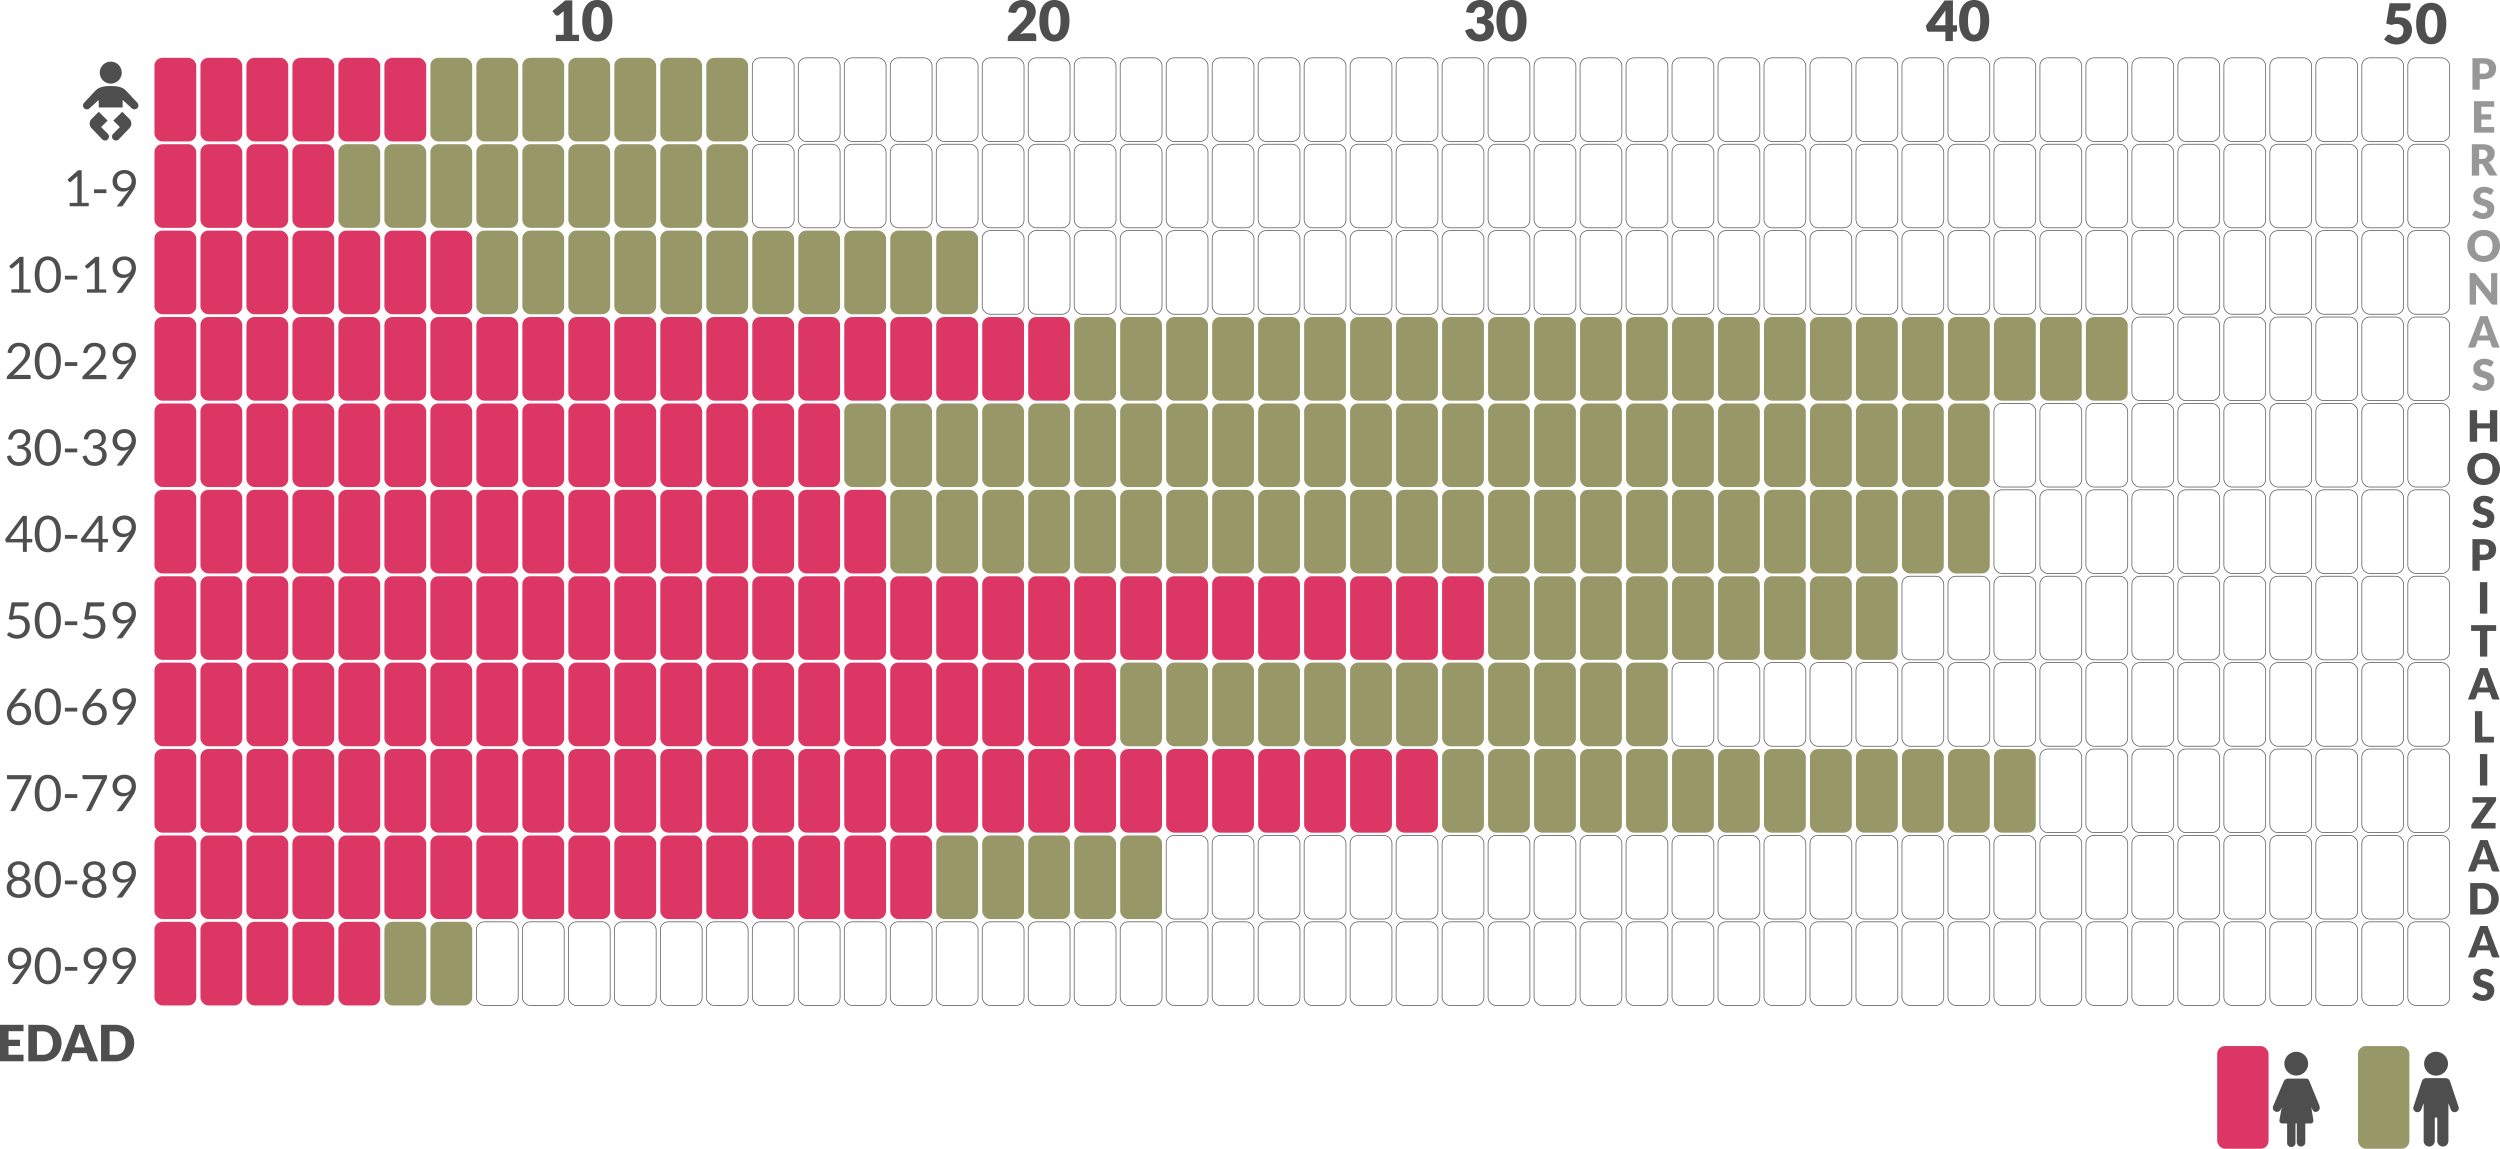 <svg xmlns="http://www.w3.org/2000/svg" viewBox="0 0 896.99 412.18"><defs><style>.cls-1{fill:#db3664;}.cls-2{fill:#979768;}.cls-3{fill:none;stroke:#4e4e4e;stroke-miterlimit:10;stroke-width:0.25px;}.cls-4{fill:#4e4e4e;}.cls-5{fill:#979797;}</style></defs><title>hospitalizadosnovo</title><g id="Capa_2" data-name="Capa 2"><g id="Layer_1" data-name="Layer 1"><rect class="cls-1" x="55.42" y="20.75" width="15" height="30" rx="2.83" ry="2.83"/><rect class="cls-1" x="55.42" y="51.75" width="15" height="30" rx="2.83" ry="2.83"/><rect class="cls-1" x="55.42" y="82.75" width="15" height="30" rx="2.83" ry="2.83"/><rect class="cls-1" x="55.42" y="113.75" width="15" height="30" rx="2.83" ry="2.83"/><rect class="cls-1" x="55.42" y="144.75" width="15" height="30" rx="2.83" ry="2.83"/><rect class="cls-1" x="55.42" y="175.75" width="15" height="30" rx="2.83" ry="2.83"/><rect class="cls-1" x="55.42" y="206.75" width="15" height="30" rx="2.83" ry="2.83"/><rect class="cls-1" x="55.42" y="237.75" width="15" height="30" rx="2.83" ry="2.83"/><rect class="cls-1" x="55.42" y="268.75" width="15" height="30" rx="2.83" ry="2.83"/><rect class="cls-1" x="55.42" y="299.75" width="15" height="30" rx="2.83" ry="2.83"/><rect class="cls-1" x="55.42" y="330.75" width="15" height="30" rx="2.83" ry="2.83"/><rect class="cls-1" x="71.92" y="20.75" width="15" height="30" rx="2.83" ry="2.83"/><rect class="cls-1" x="71.92" y="51.75" width="15" height="30" rx="2.83" ry="2.83"/><rect class="cls-1" x="71.92" y="82.75" width="15" height="30" rx="2.83" ry="2.83"/><rect class="cls-1" x="71.92" y="113.75" width="15" height="30" rx="2.83" ry="2.83"/><rect class="cls-1" x="71.92" y="144.75" width="15" height="30" rx="2.83" ry="2.83"/><rect class="cls-1" x="71.92" y="175.75" width="15" height="30" rx="2.83" ry="2.83"/><rect class="cls-1" x="71.92" y="206.75" width="15" height="30" rx="2.83" ry="2.83"/><rect class="cls-1" x="71.92" y="237.75" width="15" height="30" rx="2.83" ry="2.83"/><rect class="cls-1" x="71.92" y="268.75" width="15" height="30" rx="2.83" ry="2.83"/><rect class="cls-1" x="71.92" y="299.75" width="15" height="30" rx="2.83" ry="2.83"/><rect class="cls-1" x="71.92" y="330.75" width="15" height="30" rx="2.83" ry="2.83"/><rect class="cls-1" x="88.42" y="20.75" width="15" height="30" rx="2.83" ry="2.83"/><rect class="cls-1" x="88.42" y="51.75" width="15" height="30" rx="2.83" ry="2.83"/><rect class="cls-1" x="88.42" y="82.75" width="15" height="30" rx="2.83" ry="2.83"/><rect class="cls-1" x="88.42" y="113.75" width="15" height="30" rx="2.83" ry="2.83"/><rect class="cls-1" x="88.42" y="144.75" width="15" height="30" rx="2.83" ry="2.83"/><rect class="cls-1" x="88.42" y="175.75" width="15" height="30" rx="2.83" ry="2.83"/><rect class="cls-1" x="88.42" y="206.75" width="15" height="30" rx="2.83" ry="2.83"/><rect class="cls-1" x="88.42" y="237.75" width="15" height="30" rx="2.83" ry="2.83"/><rect class="cls-1" x="88.42" y="268.75" width="15" height="30" rx="2.83" ry="2.83"/><rect class="cls-1" x="88.42" y="299.75" width="15" height="30" rx="2.83" ry="2.83"/><rect class="cls-1" x="88.42" y="330.75" width="15" height="30" rx="2.83" ry="2.83"/><rect class="cls-1" x="104.92" y="20.75" width="15" height="30" rx="2.83" ry="2.83"/><rect class="cls-1" x="104.92" y="51.75" width="15" height="30" rx="2.83" ry="2.83"/><rect class="cls-1" x="104.92" y="82.75" width="15" height="30" rx="2.83" ry="2.83"/><rect class="cls-1" x="104.92" y="113.75" width="15" height="30" rx="2.83" ry="2.83"/><rect class="cls-1" x="104.92" y="144.75" width="15" height="30" rx="2.83" ry="2.83"/><rect class="cls-1" x="104.92" y="175.75" width="15" height="30" rx="2.83" ry="2.83"/><rect class="cls-1" x="104.92" y="206.75" width="15" height="30" rx="2.83" ry="2.83"/><rect class="cls-1" x="104.92" y="237.75" width="15" height="30" rx="2.83" ry="2.83"/><rect class="cls-1" x="104.92" y="268.75" width="15" height="30" rx="2.83" ry="2.83"/><rect class="cls-1" x="104.92" y="299.75" width="15" height="30" rx="2.83" ry="2.83"/><rect class="cls-1" x="104.92" y="330.75" width="15" height="30" rx="2.83" ry="2.83"/><rect class="cls-1" x="121.42" y="20.75" width="15" height="30" rx="2.83" ry="2.83"/><rect class="cls-2" x="121.42" y="51.75" width="15" height="30" rx="2.83" ry="2.83"/><rect class="cls-1" x="121.42" y="82.75" width="15" height="30" rx="2.83" ry="2.83"/><rect class="cls-1" x="121.42" y="113.75" width="15" height="30" rx="2.83" ry="2.83"/><rect class="cls-1" x="121.42" y="144.75" width="15" height="30" rx="2.83" ry="2.83"/><rect class="cls-1" x="121.42" y="175.75" width="15" height="30" rx="2.83" ry="2.83"/><rect class="cls-1" x="121.42" y="206.75" width="15" height="30" rx="2.83" ry="2.83"/><rect class="cls-1" x="121.42" y="237.75" width="15" height="30" rx="2.83" ry="2.83"/><rect class="cls-1" x="121.42" y="268.75" width="15" height="30" rx="2.83" ry="2.83"/><rect class="cls-1" x="121.42" y="299.75" width="15" height="30" rx="2.83" ry="2.83"/><rect class="cls-1" x="121.42" y="330.75" width="15" height="30" rx="2.83" ry="2.83"/><rect class="cls-1" x="137.92" y="20.75" width="15" height="30" rx="2.83" ry="2.83"/><rect class="cls-2" x="137.92" y="51.75" width="15" height="30" rx="2.83" ry="2.83"/><rect class="cls-1" x="137.92" y="82.75" width="15" height="30" rx="2.83" ry="2.83"/><rect class="cls-1" x="137.92" y="113.75" width="15" height="30" rx="2.83" ry="2.83"/><rect class="cls-1" x="137.92" y="144.75" width="15" height="30" rx="2.83" ry="2.83"/><rect class="cls-1" x="137.92" y="175.75" width="15" height="30" rx="2.83" ry="2.83"/><rect class="cls-1" x="137.92" y="206.75" width="15" height="30" rx="2.83" ry="2.83"/><rect class="cls-1" x="137.92" y="237.75" width="15" height="30" rx="2.83" ry="2.83"/><rect class="cls-1" x="137.92" y="268.75" width="15" height="30" rx="2.83" ry="2.83"/><rect class="cls-1" x="137.92" y="299.75" width="15" height="30" rx="2.83" ry="2.83"/><rect class="cls-2" x="137.92" y="330.75" width="15" height="30" rx="2.83" ry="2.83"/><rect class="cls-2" x="154.42" y="20.75" width="15" height="30" rx="2.83" ry="2.83"/><rect class="cls-2" x="154.42" y="51.75" width="15" height="30" rx="2.83" ry="2.83"/><rect class="cls-1" x="154.42" y="82.75" width="15" height="30" rx="2.83" ry="2.83"/><rect class="cls-1" x="154.42" y="113.75" width="15" height="30" rx="2.83" ry="2.83"/><rect class="cls-1" x="154.42" y="144.75" width="15" height="30" rx="2.83" ry="2.83"/><rect class="cls-1" x="154.42" y="175.75" width="15" height="30" rx="2.83" ry="2.83"/><rect class="cls-1" x="154.42" y="206.75" width="15" height="30" rx="2.83" ry="2.83"/><rect class="cls-1" x="154.42" y="237.75" width="15" height="30" rx="2.83" ry="2.83"/><rect class="cls-1" x="154.42" y="268.75" width="15" height="30" rx="2.83" ry="2.83"/><rect class="cls-1" x="154.42" y="299.75" width="15" height="30" rx="2.83" ry="2.83"/><rect class="cls-2" x="154.42" y="330.75" width="15" height="30" rx="2.83" ry="2.83"/><rect class="cls-2" x="170.92" y="20.75" width="15" height="30" rx="2.83" ry="2.83"/><rect class="cls-2" x="170.92" y="51.75" width="15" height="30" rx="2.83" ry="2.83"/><rect class="cls-2" x="170.92" y="82.75" width="15" height="30" rx="2.83" ry="2.83"/><rect class="cls-1" x="170.92" y="113.75" width="15" height="30" rx="2.83" ry="2.83"/><rect class="cls-1" x="170.92" y="144.75" width="15" height="30" rx="2.83" ry="2.83"/><rect class="cls-1" x="170.92" y="175.75" width="15" height="30" rx="2.83" ry="2.83"/><rect class="cls-1" x="170.92" y="206.75" width="15" height="30" rx="2.83" ry="2.83"/><rect class="cls-1" x="170.92" y="237.75" width="15" height="30" rx="2.83" ry="2.83"/><rect class="cls-1" x="170.92" y="268.75" width="15" height="30" rx="2.83" ry="2.83"/><rect class="cls-1" x="170.92" y="299.75" width="15" height="30" rx="2.83" ry="2.83"/><rect class="cls-3" x="170.92" y="330.75" width="15" height="30" rx="2.83" ry="2.83"/><rect class="cls-2" x="187.42" y="20.75" width="15" height="30" rx="2.83" ry="2.83"/><rect class="cls-2" x="187.42" y="51.75" width="15" height="30" rx="2.83" ry="2.83"/><rect class="cls-2" x="187.42" y="82.75" width="15" height="30" rx="2.83" ry="2.83"/><rect class="cls-1" x="187.42" y="113.75" width="15" height="30" rx="2.83" ry="2.83"/><rect class="cls-1" x="187.42" y="144.75" width="15" height="30" rx="2.83" ry="2.83"/><rect class="cls-1" x="187.42" y="175.75" width="15" height="30" rx="2.83" ry="2.83"/><rect class="cls-1" x="187.42" y="206.75" width="15" height="30" rx="2.83" ry="2.83"/><rect class="cls-1" x="187.42" y="237.75" width="15" height="30" rx="2.83" ry="2.83"/><rect class="cls-1" x="187.42" y="268.75" width="15" height="30" rx="2.83" ry="2.83"/><rect class="cls-1" x="187.42" y="299.75" width="15" height="30" rx="2.83" ry="2.83"/><rect class="cls-3" x="187.42" y="330.75" width="15" height="30" rx="2.83" ry="2.83"/><rect class="cls-2" x="203.92" y="20.75" width="15" height="30" rx="2.83" ry="2.83"/><rect class="cls-2" x="203.92" y="51.75" width="15" height="30" rx="2.83" ry="2.83"/><rect class="cls-2" x="203.92" y="82.75" width="15" height="30" rx="2.83" ry="2.83"/><rect class="cls-1" x="203.92" y="113.75" width="15" height="30" rx="2.83" ry="2.83"/><rect class="cls-1" x="203.92" y="144.75" width="15" height="30" rx="2.83" ry="2.83"/><rect class="cls-1" x="203.92" y="175.75" width="15" height="30" rx="2.83" ry="2.83"/><rect class="cls-1" x="203.92" y="206.75" width="15" height="30" rx="2.83" ry="2.83"/><rect class="cls-1" x="203.92" y="237.75" width="15" height="30" rx="2.83" ry="2.83"/><rect class="cls-1" x="203.92" y="268.75" width="15" height="30" rx="2.83" ry="2.83"/><rect class="cls-1" x="203.92" y="299.75" width="15" height="30" rx="2.83" ry="2.83"/><rect class="cls-3" x="203.92" y="330.75" width="15" height="30" rx="2.83" ry="2.83"/><rect class="cls-2" x="220.42" y="20.75" width="15" height="30" rx="2.83" ry="2.83"/><rect class="cls-2" x="220.42" y="51.75" width="15" height="30" rx="2.83" ry="2.83"/><rect class="cls-2" x="220.42" y="82.75" width="15" height="30" rx="2.83" ry="2.83"/><rect class="cls-1" x="220.42" y="113.75" width="15" height="30" rx="2.83" ry="2.83"/><rect class="cls-1" x="220.42" y="144.75" width="15" height="30" rx="2.83" ry="2.83"/><rect class="cls-1" x="220.42" y="175.75" width="15" height="30" rx="2.83" ry="2.83"/><rect class="cls-1" x="220.42" y="206.75" width="15" height="30" rx="2.83" ry="2.83"/><rect class="cls-1" x="220.42" y="237.75" width="15" height="30" rx="2.83" ry="2.83"/><rect class="cls-1" x="220.42" y="268.75" width="15" height="30" rx="2.83" ry="2.83"/><rect class="cls-1" x="220.42" y="299.75" width="15" height="30" rx="2.83" ry="2.83"/><rect class="cls-3" x="220.42" y="330.75" width="15" height="30" rx="2.83" ry="2.83"/><rect class="cls-2" x="236.92" y="20.75" width="15" height="30" rx="2.83" ry="2.83"/><rect class="cls-2" x="236.92" y="51.75" width="15" height="30" rx="2.83" ry="2.83"/><rect class="cls-2" x="236.92" y="82.75" width="15" height="30" rx="2.83" ry="2.83"/><rect class="cls-1" x="236.92" y="113.75" width="15" height="30" rx="2.83" ry="2.83"/><rect class="cls-1" x="236.92" y="144.75" width="15" height="30" rx="2.83" ry="2.83"/><rect class="cls-1" x="236.92" y="175.75" width="15" height="30" rx="2.83" ry="2.83"/><rect class="cls-1" x="236.92" y="206.75" width="15" height="30" rx="2.83" ry="2.83"/><rect class="cls-1" x="236.92" y="237.75" width="15" height="30" rx="2.83" ry="2.83"/><rect class="cls-1" x="236.92" y="268.75" width="15" height="30" rx="2.83" ry="2.83"/><rect class="cls-1" x="236.92" y="299.75" width="15" height="30" rx="2.83" ry="2.83"/><rect class="cls-3" x="236.92" y="330.75" width="15" height="30" rx="2.83" ry="2.83"/><rect class="cls-2" x="253.42" y="20.75" width="15" height="30" rx="2.83" ry="2.83"/><rect class="cls-2" x="253.42" y="51.75" width="15" height="30" rx="2.83" ry="2.83"/><rect class="cls-2" x="253.42" y="82.75" width="15" height="30" rx="2.83" ry="2.83"/><rect class="cls-1" x="253.42" y="113.75" width="15" height="30" rx="2.83" ry="2.83"/><rect class="cls-1" x="253.42" y="144.75" width="15" height="30" rx="2.83" ry="2.83"/><rect class="cls-1" x="253.42" y="175.75" width="15" height="30" rx="2.83" ry="2.83"/><rect class="cls-1" x="253.42" y="206.75" width="15" height="30" rx="2.83" ry="2.83"/><rect class="cls-1" x="253.42" y="237.75" width="15" height="30" rx="2.83" ry="2.83"/><rect class="cls-1" x="253.42" y="268.75" width="15" height="30" rx="2.83" ry="2.83"/><rect class="cls-1" x="253.42" y="299.75" width="15" height="30" rx="2.83" ry="2.83"/><rect class="cls-3" x="253.42" y="330.75" width="15" height="30" rx="2.83" ry="2.83"/><rect class="cls-3" x="269.92" y="20.75" width="15" height="30" rx="2.83" ry="2.83"/><rect class="cls-3" x="269.92" y="51.75" width="15" height="30" rx="2.83" ry="2.83"/><rect class="cls-2" x="269.92" y="82.75" width="15" height="30" rx="2.83" ry="2.83"/><rect class="cls-1" x="269.92" y="113.75" width="15" height="30" rx="2.83" ry="2.83"/><rect class="cls-1" x="269.92" y="144.75" width="15" height="30" rx="2.83" ry="2.83"/><rect class="cls-1" x="269.92" y="175.75" width="15" height="30" rx="2.83" ry="2.83"/><rect class="cls-1" x="269.92" y="206.75" width="15" height="30" rx="2.83" ry="2.83"/><rect class="cls-1" x="269.92" y="237.75" width="15" height="30" rx="2.83" ry="2.83"/><rect class="cls-1" x="269.92" y="268.75" width="15" height="30" rx="2.83" ry="2.83"/><rect class="cls-1" x="269.92" y="299.75" width="15" height="30" rx="2.83" ry="2.83"/><rect class="cls-3" x="269.92" y="330.75" width="15" height="30" rx="2.83" ry="2.83"/><rect class="cls-3" x="286.42" y="20.75" width="15" height="30" rx="2.83" ry="2.83"/><rect class="cls-3" x="286.42" y="51.75" width="15" height="30" rx="2.83" ry="2.83"/><rect class="cls-2" x="286.42" y="82.75" width="15" height="30" rx="2.83" ry="2.83"/><rect class="cls-1" x="286.42" y="113.75" width="15" height="30" rx="2.83" ry="2.83"/><rect class="cls-1" x="286.42" y="144.75" width="15" height="30" rx="2.83" ry="2.83"/><rect class="cls-1" x="286.42" y="175.75" width="15" height="30" rx="2.83" ry="2.83"/><rect class="cls-1" x="286.42" y="206.75" width="15" height="30" rx="2.83" ry="2.83"/><rect class="cls-1" x="286.42" y="237.75" width="15" height="30" rx="2.83" ry="2.83"/><rect class="cls-1" x="286.42" y="268.75" width="15" height="30" rx="2.83" ry="2.83"/><rect class="cls-1" x="286.42" y="299.75" width="15" height="30" rx="2.83" ry="2.83"/><rect class="cls-3" x="286.42" y="330.75" width="15" height="30" rx="2.83" ry="2.83"/><rect class="cls-3" x="302.92" y="20.75" width="15" height="30" rx="2.83" ry="2.83"/><rect class="cls-3" x="302.92" y="51.75" width="15" height="30" rx="2.83" ry="2.83"/><rect class="cls-2" x="302.92" y="82.75" width="15" height="30" rx="2.83" ry="2.83"/><rect class="cls-1" x="302.92" y="113.75" width="15" height="30" rx="2.83" ry="2.83"/><rect class="cls-2" x="302.92" y="144.75" width="15" height="30" rx="2.83" ry="2.83"/><rect class="cls-1" x="302.92" y="175.75" width="15" height="30" rx="2.83" ry="2.83"/><rect class="cls-1" x="302.92" y="206.75" width="15" height="30" rx="2.83" ry="2.83"/><rect class="cls-1" x="302.92" y="237.75" width="15" height="30" rx="2.83" ry="2.83"/><rect class="cls-1" x="302.92" y="268.75" width="15" height="30" rx="2.83" ry="2.83"/><rect class="cls-1" x="302.92" y="299.75" width="15" height="30" rx="2.83" ry="2.83"/><rect class="cls-3" x="302.92" y="330.75" width="15" height="30" rx="2.83" ry="2.83"/><rect class="cls-3" x="319.42" y="20.75" width="15" height="30" rx="2.83" ry="2.83"/><rect class="cls-3" x="319.42" y="51.75" width="15" height="30" rx="2.83" ry="2.83"/><rect class="cls-2" x="319.42" y="82.75" width="15" height="30" rx="2.83" ry="2.83"/><rect class="cls-1" x="319.42" y="113.75" width="15" height="30" rx="2.83" ry="2.83"/><rect class="cls-2" x="319.42" y="144.75" width="15" height="30" rx="2.83" ry="2.83"/><rect class="cls-2" x="319.42" y="175.75" width="15" height="30" rx="2.83" ry="2.83"/><rect class="cls-1" x="319.42" y="206.75" width="15" height="30" rx="2.83" ry="2.83"/><rect class="cls-1" x="319.42" y="237.75" width="15" height="30" rx="2.83" ry="2.83"/><rect class="cls-1" x="319.42" y="268.75" width="15" height="30" rx="2.83" ry="2.83"/><rect class="cls-1" x="319.42" y="299.75" width="15" height="30" rx="2.83" ry="2.83"/><rect class="cls-3" x="319.42" y="330.75" width="15" height="30" rx="2.83" ry="2.83"/><rect class="cls-3" x="335.92" y="20.75" width="15" height="30" rx="2.83" ry="2.83"/><rect class="cls-3" x="335.92" y="51.75" width="15" height="30" rx="2.83" ry="2.83"/><rect class="cls-2" x="335.92" y="82.75" width="15" height="30" rx="2.83" ry="2.83"/><rect class="cls-1" x="335.92" y="113.75" width="15" height="30" rx="2.83" ry="2.83"/><rect class="cls-2" x="335.92" y="144.75" width="15" height="30" rx="2.83" ry="2.83"/><rect class="cls-2" x="335.92" y="175.75" width="15" height="30" rx="2.83" ry="2.83"/><rect class="cls-1" x="335.92" y="206.75" width="15" height="30" rx="2.83" ry="2.83"/><rect class="cls-1" x="335.92" y="237.75" width="15" height="30" rx="2.83" ry="2.83"/><rect class="cls-1" x="335.92" y="268.75" width="15" height="30" rx="2.83" ry="2.83"/><rect class="cls-2" x="335.92" y="299.75" width="15" height="30" rx="2.83" ry="2.83"/><rect class="cls-3" x="335.92" y="330.75" width="15" height="30" rx="2.83" ry="2.83"/><rect class="cls-3" x="352.42" y="20.75" width="15" height="30" rx="2.83" ry="2.83"/><rect class="cls-3" x="352.42" y="51.75" width="15" height="30" rx="2.83" ry="2.83"/><rect class="cls-3" x="352.42" y="82.75" width="15" height="30" rx="2.83" ry="2.83"/><rect class="cls-1" x="352.42" y="113.75" width="15" height="30" rx="2.83" ry="2.83"/><rect class="cls-2" x="352.42" y="144.75" width="15" height="30" rx="2.83" ry="2.83"/><rect class="cls-2" x="352.42" y="175.75" width="15" height="30" rx="2.83" ry="2.83"/><rect class="cls-1" x="352.42" y="206.75" width="15" height="30" rx="2.83" ry="2.83"/><rect class="cls-1" x="352.42" y="237.75" width="15" height="30" rx="2.83" ry="2.83"/><rect class="cls-1" x="352.42" y="268.75" width="15" height="30" rx="2.83" ry="2.83"/><rect class="cls-2" x="352.42" y="299.75" width="15" height="30" rx="2.83" ry="2.83"/><rect class="cls-3" x="352.42" y="330.75" width="15" height="30" rx="2.83" ry="2.83"/><rect class="cls-3" x="368.92" y="20.75" width="15" height="30" rx="2.83" ry="2.83"/><rect class="cls-3" x="368.92" y="51.75" width="15" height="30" rx="2.83" ry="2.83"/><rect class="cls-3" x="368.92" y="82.75" width="15" height="30" rx="2.83" ry="2.83"/><rect class="cls-1" x="368.92" y="113.75" width="15" height="30" rx="2.83" ry="2.83"/><rect class="cls-2" x="368.92" y="144.75" width="15" height="30" rx="2.83" ry="2.83"/><rect class="cls-2" x="368.92" y="175.75" width="15" height="30" rx="2.83" ry="2.83"/><rect class="cls-1" x="368.92" y="206.75" width="15" height="30" rx="2.83" ry="2.83"/><rect class="cls-1" x="368.92" y="237.75" width="15" height="30" rx="2.83" ry="2.83"/><rect class="cls-1" x="368.92" y="268.75" width="15" height="30" rx="2.83" ry="2.83"/><rect class="cls-2" x="368.92" y="299.75" width="15" height="30" rx="2.83" ry="2.83"/><rect class="cls-3" x="368.92" y="330.75" width="15" height="30" rx="2.83" ry="2.83"/><rect class="cls-3" x="385.42" y="20.75" width="15" height="30" rx="2.83" ry="2.83"/><rect class="cls-3" x="385.42" y="51.75" width="15" height="30" rx="2.83" ry="2.83"/><rect class="cls-3" x="385.42" y="82.75" width="15" height="30" rx="2.83" ry="2.83"/><rect class="cls-2" x="385.42" y="113.75" width="15" height="30" rx="2.83" ry="2.83"/><rect class="cls-2" x="385.42" y="144.75" width="15" height="30" rx="2.83" ry="2.83"/><rect class="cls-2" x="385.42" y="175.75" width="15" height="30" rx="2.83" ry="2.83"/><rect class="cls-1" x="385.42" y="206.75" width="15" height="30" rx="2.83" ry="2.83"/><rect class="cls-1" x="385.42" y="237.75" width="15" height="30" rx="2.83" ry="2.83"/><rect class="cls-1" x="385.42" y="268.75" width="15" height="30" rx="2.83" ry="2.83"/><rect class="cls-2" x="385.42" y="299.75" width="15" height="30" rx="2.83" ry="2.83"/><rect class="cls-3" x="385.42" y="330.75" width="15" height="30" rx="2.83" ry="2.83"/><rect class="cls-3" x="401.92" y="20.75" width="15" height="30" rx="2.83" ry="2.83"/><rect class="cls-3" x="401.92" y="51.75" width="15" height="30" rx="2.83" ry="2.83"/><rect class="cls-3" x="401.92" y="82.75" width="15" height="30" rx="2.83" ry="2.83"/><rect class="cls-2" x="401.92" y="113.75" width="15" height="30" rx="2.83" ry="2.83"/><rect class="cls-2" x="401.92" y="144.75" width="15" height="30" rx="2.83" ry="2.83"/><rect class="cls-2" x="401.92" y="175.75" width="15" height="30" rx="2.83" ry="2.83"/><rect class="cls-1" x="401.92" y="206.75" width="15" height="30" rx="2.83" ry="2.83"/><rect class="cls-2" x="401.92" y="237.75" width="15" height="30" rx="2.83" ry="2.83"/><rect class="cls-1" x="401.92" y="268.75" width="15" height="30" rx="2.83" ry="2.83"/><rect class="cls-2" x="401.92" y="299.75" width="15" height="30" rx="2.83" ry="2.83"/><rect class="cls-3" x="401.92" y="330.75" width="15" height="30" rx="2.83" ry="2.83"/><rect class="cls-3" x="418.42" y="20.75" width="15" height="30" rx="2.83" ry="2.83"/><rect class="cls-3" x="418.42" y="51.75" width="15" height="30" rx="2.83" ry="2.83"/><rect class="cls-3" x="418.42" y="82.75" width="15" height="30" rx="2.83" ry="2.83"/><rect class="cls-2" x="418.42" y="113.75" width="15" height="30" rx="2.83" ry="2.83"/><rect class="cls-2" x="418.42" y="144.75" width="15" height="30" rx="2.83" ry="2.83"/><rect class="cls-2" x="418.42" y="175.75" width="15" height="30" rx="2.83" ry="2.83"/><rect class="cls-1" x="418.42" y="206.75" width="15" height="30" rx="2.83" ry="2.83"/><rect class="cls-2" x="418.42" y="237.75" width="15" height="30" rx="2.83" ry="2.83"/><rect class="cls-1" x="418.42" y="268.75" width="15" height="30" rx="2.83" ry="2.83"/><rect class="cls-3" x="418.42" y="299.75" width="15" height="30" rx="2.83" ry="2.83"/><rect class="cls-3" x="418.42" y="330.75" width="15" height="30" rx="2.83" ry="2.83"/><rect class="cls-3" x="434.92" y="20.75" width="15" height="30" rx="2.83" ry="2.83"/><rect class="cls-3" x="434.92" y="51.75" width="15" height="30" rx="2.83" ry="2.83"/><rect class="cls-3" x="434.92" y="82.75" width="15" height="30" rx="2.83" ry="2.83"/><rect class="cls-2" x="434.92" y="113.75" width="15" height="30" rx="2.83" ry="2.83"/><rect class="cls-2" x="434.92" y="144.75" width="15" height="30" rx="2.83" ry="2.83"/><rect class="cls-2" x="434.92" y="175.75" width="15" height="30" rx="2.83" ry="2.83"/><rect class="cls-1" x="434.92" y="206.75" width="15" height="30" rx="2.83" ry="2.83"/><rect class="cls-2" x="434.92" y="237.75" width="15" height="30" rx="2.83" ry="2.83"/><rect class="cls-1" x="434.92" y="268.75" width="15" height="30" rx="2.83" ry="2.83"/><rect class="cls-3" x="434.92" y="299.75" width="15" height="30" rx="2.83" ry="2.83"/><rect class="cls-3" x="434.92" y="330.75" width="15" height="30" rx="2.83" ry="2.83"/><rect class="cls-3" x="451.42" y="20.75" width="15" height="30" rx="2.83" ry="2.83"/><rect class="cls-3" x="451.42" y="51.75" width="15" height="30" rx="2.83" ry="2.83"/><rect class="cls-3" x="451.42" y="82.75" width="15" height="30" rx="2.83" ry="2.83"/><rect class="cls-2" x="451.42" y="113.75" width="15" height="30" rx="2.83" ry="2.83"/><rect class="cls-2" x="451.42" y="144.75" width="15" height="30" rx="2.83" ry="2.83"/><rect class="cls-2" x="451.42" y="175.75" width="15" height="30" rx="2.83" ry="2.83"/><rect class="cls-1" x="451.42" y="206.75" width="15" height="30" rx="2.83" ry="2.83"/><rect class="cls-2" x="451.42" y="237.75" width="15" height="30" rx="2.83" ry="2.83"/><rect class="cls-1" x="451.42" y="268.75" width="15" height="30" rx="2.83" ry="2.83"/><rect class="cls-3" x="451.42" y="299.75" width="15" height="30" rx="2.83" ry="2.83"/><rect class="cls-3" x="451.42" y="330.75" width="15" height="30" rx="2.83" ry="2.83"/><rect class="cls-3" x="467.92" y="20.75" width="15" height="30" rx="2.83" ry="2.83"/><rect class="cls-3" x="467.92" y="51.75" width="15" height="30" rx="2.83" ry="2.83"/><rect class="cls-3" x="467.92" y="82.75" width="15" height="30" rx="2.83" ry="2.83"/><rect class="cls-2" x="467.92" y="113.75" width="15" height="30" rx="2.83" ry="2.83"/><rect class="cls-2" x="467.92" y="144.75" width="15" height="30" rx="2.83" ry="2.83"/><rect class="cls-2" x="467.92" y="175.75" width="15" height="30" rx="2.83" ry="2.83"/><rect class="cls-1" x="467.92" y="206.75" width="15" height="30" rx="2.83" ry="2.83"/><rect class="cls-2" x="467.92" y="237.75" width="15" height="30" rx="2.83" ry="2.83"/><rect class="cls-1" x="467.92" y="268.75" width="15" height="30" rx="2.83" ry="2.83"/><rect class="cls-3" x="467.92" y="299.75" width="15" height="30" rx="2.83" ry="2.83"/><rect class="cls-3" x="467.92" y="330.75" width="15" height="30" rx="2.83" ry="2.83"/><rect class="cls-3" x="484.42" y="20.75" width="15" height="30" rx="2.83" ry="2.83"/><rect class="cls-3" x="484.42" y="51.75" width="15" height="30" rx="2.83" ry="2.83"/><rect class="cls-3" x="484.42" y="82.75" width="15" height="30" rx="2.83" ry="2.83"/><rect class="cls-2" x="484.42" y="113.75" width="15" height="30" rx="2.83" ry="2.83"/><rect class="cls-2" x="484.42" y="144.75" width="15" height="30" rx="2.83" ry="2.83"/><rect class="cls-2" x="484.42" y="175.75" width="15" height="30" rx="2.83" ry="2.83"/><rect class="cls-1" x="484.42" y="206.75" width="15" height="30" rx="2.83" ry="2.83"/><rect class="cls-2" x="484.42" y="237.75" width="15" height="30" rx="2.83" ry="2.83"/><rect class="cls-1" x="484.42" y="268.75" width="15" height="30" rx="2.83" ry="2.83"/><rect class="cls-3" x="484.42" y="299.75" width="15" height="30" rx="2.83" ry="2.83"/><rect class="cls-3" x="484.42" y="330.75" width="15" height="30" rx="2.83" ry="2.83"/><rect class="cls-3" x="500.92" y="20.75" width="15" height="30" rx="2.83" ry="2.83"/><rect class="cls-3" x="500.92" y="51.75" width="15" height="30" rx="2.83" ry="2.83"/><rect class="cls-3" x="500.92" y="82.75" width="15" height="30" rx="2.83" ry="2.83"/><rect class="cls-2" x="500.92" y="113.75" width="15" height="30" rx="2.83" ry="2.83"/><rect class="cls-2" x="500.92" y="144.75" width="15" height="30" rx="2.83" ry="2.83"/><rect class="cls-2" x="500.92" y="175.75" width="15" height="30" rx="2.83" ry="2.83"/><rect class="cls-1" x="500.92" y="206.75" width="15" height="30" rx="2.83" ry="2.83"/><rect class="cls-2" x="500.92" y="237.75" width="15" height="30" rx="2.83" ry="2.83"/><rect class="cls-1" x="500.92" y="268.75" width="15" height="30" rx="2.83" ry="2.83"/><rect class="cls-3" x="500.92" y="299.75" width="15" height="30" rx="2.83" ry="2.83"/><rect class="cls-3" x="500.92" y="330.75" width="15" height="30" rx="2.83" ry="2.83"/><rect class="cls-3" x="517.42" y="20.75" width="15" height="30" rx="2.83" ry="2.83"/><rect class="cls-3" x="517.42" y="51.75" width="15" height="30" rx="2.83" ry="2.83"/><rect class="cls-3" x="517.42" y="82.75" width="15" height="30" rx="2.83" ry="2.83"/><rect class="cls-2" x="517.42" y="113.75" width="15" height="30" rx="2.83" ry="2.83"/><rect class="cls-2" x="517.42" y="144.75" width="15" height="30" rx="2.83" ry="2.83"/><rect class="cls-2" x="517.42" y="175.75" width="15" height="30" rx="2.83" ry="2.83"/><rect class="cls-1" x="517.42" y="206.75" width="15" height="30" rx="2.83" ry="2.83"/><rect class="cls-2" x="517.42" y="237.75" width="15" height="30" rx="2.83" ry="2.83"/><rect class="cls-2" x="517.42" y="268.75" width="15" height="30" rx="2.83" ry="2.83"/><rect class="cls-3" x="517.42" y="299.75" width="15" height="30" rx="2.83" ry="2.83"/><rect class="cls-3" x="517.42" y="330.75" width="15" height="30" rx="2.83" ry="2.83"/><rect class="cls-3" x="533.92" y="20.75" width="15" height="30" rx="2.83" ry="2.83"/><rect class="cls-3" x="533.92" y="51.75" width="15" height="30" rx="2.83" ry="2.83"/><rect class="cls-3" x="533.92" y="82.75" width="15" height="30" rx="2.83" ry="2.83"/><rect class="cls-2" x="533.92" y="113.75" width="15" height="30" rx="2.83" ry="2.83"/><rect class="cls-2" x="533.92" y="144.75" width="15" height="30" rx="2.83" ry="2.83"/><rect class="cls-2" x="533.92" y="175.75" width="15" height="30" rx="2.83" ry="2.83"/><rect class="cls-2" x="533.92" y="206.75" width="15" height="30" rx="2.83" ry="2.83"/><rect class="cls-2" x="533.92" y="237.75" width="15" height="30" rx="2.83" ry="2.83"/><rect class="cls-2" x="533.92" y="268.75" width="15" height="30" rx="2.83" ry="2.83"/><rect class="cls-3" x="533.92" y="299.75" width="15" height="30" rx="2.83" ry="2.83"/><rect class="cls-3" x="533.92" y="330.75" width="15" height="30" rx="2.83" ry="2.83"/><rect class="cls-3" x="550.42" y="20.75" width="15" height="30" rx="2.83" ry="2.83"/><rect class="cls-3" x="550.42" y="51.75" width="15" height="30" rx="2.83" ry="2.83"/><rect class="cls-3" x="550.42" y="82.75" width="15" height="30" rx="2.83" ry="2.83"/><rect class="cls-2" x="550.42" y="113.75" width="15" height="30" rx="2.83" ry="2.83"/><rect class="cls-2" x="550.42" y="144.75" width="15" height="30" rx="2.83" ry="2.83"/><rect class="cls-2" x="550.42" y="175.75" width="15" height="30" rx="2.83" ry="2.83"/><rect class="cls-2" x="550.42" y="206.75" width="15" height="30" rx="2.83" ry="2.83"/><rect class="cls-2" x="550.42" y="237.75" width="15" height="30" rx="2.83" ry="2.83"/><rect class="cls-2" x="550.42" y="268.75" width="15" height="30" rx="2.83" ry="2.83"/><rect class="cls-3" x="550.42" y="299.75" width="15" height="30" rx="2.83" ry="2.83"/><rect class="cls-3" x="550.42" y="330.75" width="15" height="30" rx="2.83" ry="2.83"/><rect class="cls-3" x="566.92" y="20.75" width="15" height="30" rx="2.83" ry="2.83"/><rect class="cls-3" x="566.92" y="51.75" width="15" height="30" rx="2.83" ry="2.83"/><rect class="cls-3" x="566.92" y="82.75" width="15" height="30" rx="2.83" ry="2.83"/><rect class="cls-2" x="566.92" y="113.75" width="15" height="30" rx="2.83" ry="2.83"/><rect class="cls-2" x="566.92" y="144.75" width="15" height="30" rx="2.83" ry="2.83"/><rect class="cls-2" x="566.92" y="175.75" width="15" height="30" rx="2.83" ry="2.83"/><rect class="cls-2" x="566.92" y="206.75" width="15" height="30" rx="2.83" ry="2.83"/><rect class="cls-2" x="566.92" y="237.75" width="15" height="30" rx="2.83" ry="2.83"/><rect class="cls-2" x="566.92" y="268.75" width="15" height="30" rx="2.83" ry="2.83"/><rect class="cls-3" x="566.92" y="299.75" width="15" height="30" rx="2.83" ry="2.83"/><rect class="cls-3" x="566.92" y="330.75" width="15" height="30" rx="2.83" ry="2.83"/><rect class="cls-3" x="583.42" y="20.75" width="15" height="30" rx="2.83" ry="2.83"/><rect class="cls-3" x="583.42" y="51.75" width="15" height="30" rx="2.83" ry="2.83"/><rect class="cls-3" x="583.42" y="82.75" width="15" height="30" rx="2.83" ry="2.83"/><rect class="cls-2" x="583.42" y="113.75" width="15" height="30" rx="2.83" ry="2.83"/><rect class="cls-2" x="583.42" y="144.75" width="15" height="30" rx="2.83" ry="2.83"/><rect class="cls-2" x="583.42" y="175.75" width="15" height="30" rx="2.83" ry="2.83"/><rect class="cls-2" x="583.42" y="206.75" width="15" height="30" rx="2.83" ry="2.83"/><rect class="cls-2" x="583.42" y="237.75" width="15" height="30" rx="2.83" ry="2.83"/><rect class="cls-2" x="583.42" y="268.75" width="15" height="30" rx="2.83" ry="2.83"/><rect class="cls-3" x="583.42" y="299.75" width="15" height="30" rx="2.83" ry="2.83"/><rect class="cls-3" x="583.42" y="330.75" width="15" height="30" rx="2.83" ry="2.83"/><rect class="cls-3" x="599.92" y="20.75" width="15" height="30" rx="2.83" ry="2.83"/><rect class="cls-3" x="599.92" y="51.75" width="15" height="30" rx="2.83" ry="2.83"/><rect class="cls-3" x="599.92" y="82.75" width="15" height="30" rx="2.83" ry="2.83"/><rect class="cls-2" x="599.92" y="113.75" width="15" height="30" rx="2.83" ry="2.83"/><rect class="cls-2" x="599.92" y="144.75" width="15" height="30" rx="2.83" ry="2.83"/><rect class="cls-2" x="599.92" y="175.75" width="15" height="30" rx="2.83" ry="2.83"/><rect class="cls-2" x="599.92" y="206.75" width="15" height="30" rx="2.83" ry="2.83"/><rect class="cls-3" x="599.92" y="237.75" width="15" height="30" rx="2.83" ry="2.83"/><rect class="cls-2" x="599.92" y="268.75" width="15" height="30" rx="2.83" ry="2.83"/><rect class="cls-3" x="599.92" y="299.75" width="15" height="30" rx="2.83" ry="2.83"/><rect class="cls-3" x="599.92" y="330.75" width="15" height="30" rx="2.83" ry="2.83"/><rect class="cls-3" x="616.42" y="20.75" width="15" height="30" rx="2.83" ry="2.83"/><rect class="cls-3" x="616.42" y="51.75" width="15" height="30" rx="2.83" ry="2.83"/><rect class="cls-3" x="616.42" y="82.75" width="15" height="30" rx="2.83" ry="2.83"/><rect class="cls-2" x="616.42" y="113.75" width="15" height="30" rx="2.83" ry="2.83"/><rect class="cls-2" x="616.42" y="144.75" width="15" height="30" rx="2.83" ry="2.83"/><rect class="cls-2" x="616.42" y="175.75" width="15" height="30" rx="2.83" ry="2.83"/><rect class="cls-2" x="616.42" y="206.75" width="15" height="30" rx="2.83" ry="2.83"/><rect class="cls-3" x="616.42" y="237.75" width="15" height="30" rx="2.83" ry="2.83"/><rect class="cls-2" x="616.42" y="268.75" width="15" height="30" rx="2.83" ry="2.83"/><rect class="cls-3" x="616.42" y="299.75" width="15" height="30" rx="2.83" ry="2.83"/><rect class="cls-3" x="616.42" y="330.75" width="15" height="30" rx="2.83" ry="2.83"/><rect class="cls-3" x="632.92" y="20.75" width="15" height="30" rx="2.83" ry="2.83"/><rect class="cls-3" x="632.92" y="51.75" width="15" height="30" rx="2.83" ry="2.83"/><rect class="cls-3" x="632.92" y="82.75" width="15" height="30" rx="2.83" ry="2.83"/><rect class="cls-2" x="632.92" y="113.75" width="15" height="30" rx="2.83" ry="2.83"/><rect class="cls-2" x="632.92" y="144.75" width="15" height="30" rx="2.83" ry="2.83"/><rect class="cls-2" x="632.92" y="175.75" width="15" height="30" rx="2.83" ry="2.83"/><rect class="cls-2" x="632.92" y="206.75" width="15" height="30" rx="2.83" ry="2.83"/><rect class="cls-3" x="632.92" y="237.75" width="15" height="30" rx="2.83" ry="2.83"/><rect class="cls-2" x="632.92" y="268.75" width="15" height="30" rx="2.83" ry="2.83"/><rect class="cls-3" x="632.92" y="299.75" width="15" height="30" rx="2.83" ry="2.83"/><rect class="cls-3" x="632.92" y="330.75" width="15" height="30" rx="2.83" ry="2.83"/><rect class="cls-3" x="649.42" y="20.75" width="15" height="30" rx="2.83" ry="2.83"/><rect class="cls-3" x="649.42" y="51.75" width="15" height="30" rx="2.83" ry="2.83"/><rect class="cls-3" x="649.42" y="82.75" width="15" height="30" rx="2.83" ry="2.83"/><rect class="cls-2" x="649.42" y="113.75" width="15" height="30" rx="2.83" ry="2.83"/><rect class="cls-2" x="649.42" y="144.75" width="15" height="30" rx="2.83" ry="2.83"/><rect class="cls-2" x="649.42" y="175.75" width="15" height="30" rx="2.83" ry="2.83"/><rect class="cls-2" x="649.42" y="206.75" width="15" height="30" rx="2.83" ry="2.83"/><rect class="cls-3" x="649.42" y="237.75" width="15" height="30" rx="2.83" ry="2.83"/><rect class="cls-2" x="649.42" y="268.75" width="15" height="30" rx="2.83" ry="2.83"/><rect class="cls-3" x="649.42" y="299.75" width="15" height="30" rx="2.83" ry="2.83"/><rect class="cls-3" x="649.42" y="330.75" width="15" height="30" rx="2.83" ry="2.83"/><rect class="cls-3" x="665.92" y="20.75" width="15" height="30" rx="2.83" ry="2.83"/><rect class="cls-3" x="665.92" y="51.75" width="15" height="30" rx="2.83" ry="2.83"/><rect class="cls-3" x="665.92" y="82.75" width="15" height="30" rx="2.83" ry="2.83"/><rect class="cls-2" x="665.92" y="113.75" width="15" height="30" rx="2.83" ry="2.83"/><rect class="cls-2" x="665.92" y="144.75" width="15" height="30" rx="2.83" ry="2.83"/><rect class="cls-2" x="665.92" y="175.75" width="15" height="30" rx="2.83" ry="2.83"/><rect class="cls-2" x="665.92" y="206.75" width="15" height="30" rx="2.83" ry="2.83"/><rect class="cls-3" x="665.92" y="237.75" width="15" height="30" rx="2.83" ry="2.83"/><rect class="cls-2" x="665.92" y="268.75" width="15" height="30" rx="2.83" ry="2.83"/><rect class="cls-3" x="665.92" y="299.75" width="15" height="30" rx="2.83" ry="2.83"/><rect class="cls-3" x="665.92" y="330.75" width="15" height="30" rx="2.83" ry="2.83"/><rect class="cls-3" x="682.42" y="20.75" width="15" height="30" rx="2.83" ry="2.83"/><rect class="cls-3" x="682.42" y="51.75" width="15" height="30" rx="2.83" ry="2.83"/><rect class="cls-3" x="682.42" y="82.75" width="15" height="30" rx="2.83" ry="2.83"/><rect class="cls-2" x="682.42" y="113.75" width="15" height="30" rx="2.83" ry="2.83"/><rect class="cls-2" x="682.42" y="144.75" width="15" height="30" rx="2.83" ry="2.83"/><rect class="cls-2" x="682.42" y="175.75" width="15" height="30" rx="2.83" ry="2.83"/><rect class="cls-3" x="682.42" y="206.75" width="15" height="30" rx="2.83" ry="2.83"/><rect class="cls-3" x="682.42" y="237.75" width="15" height="30" rx="2.83" ry="2.83"/><rect class="cls-2" x="682.42" y="268.75" width="15" height="30" rx="2.83" ry="2.83"/><rect class="cls-3" x="682.42" y="299.75" width="15" height="30" rx="2.83" ry="2.83"/><rect class="cls-3" x="682.42" y="330.75" width="15" height="30" rx="2.83" ry="2.83"/><rect class="cls-3" x="698.92" y="20.75" width="15" height="30" rx="2.83" ry="2.83"/><rect class="cls-3" x="698.92" y="51.75" width="15" height="30" rx="2.83" ry="2.83"/><rect class="cls-3" x="698.92" y="82.75" width="15" height="30" rx="2.83" ry="2.83"/><rect class="cls-2" x="698.92" y="113.75" width="15" height="30" rx="2.83" ry="2.83"/><rect class="cls-2" x="698.92" y="144.75" width="15" height="30" rx="2.83" ry="2.83"/><rect class="cls-2" x="698.92" y="175.75" width="15" height="30" rx="2.83" ry="2.83"/><rect class="cls-3" x="698.92" y="206.75" width="15" height="30" rx="2.83" ry="2.83"/><rect class="cls-3" x="698.92" y="237.75" width="15" height="30" rx="2.83" ry="2.83"/><rect class="cls-2" x="698.92" y="268.75" width="15" height="30" rx="2.83" ry="2.83"/><rect class="cls-3" x="698.92" y="299.75" width="15" height="30" rx="2.83" ry="2.83"/><rect class="cls-3" x="698.92" y="330.75" width="15" height="30" rx="2.83" ry="2.83"/><rect class="cls-3" x="715.42" y="20.75" width="15" height="30" rx="2.83" ry="2.83"/><rect class="cls-3" x="715.42" y="51.75" width="15" height="30" rx="2.83" ry="2.83"/><rect class="cls-3" x="715.42" y="82.75" width="15" height="30" rx="2.83" ry="2.83"/><rect class="cls-2" x="715.42" y="113.75" width="15" height="30" rx="2.83" ry="2.83"/><rect class="cls-3" x="715.42" y="144.75" width="15" height="30" rx="2.83" ry="2.83"/><rect class="cls-3" x="715.42" y="175.75" width="15" height="30" rx="2.83" ry="2.83"/><rect class="cls-3" x="715.42" y="206.75" width="15" height="30" rx="2.83" ry="2.83"/><rect class="cls-3" x="715.42" y="237.75" width="15" height="30" rx="2.83" ry="2.83"/><rect class="cls-2" x="715.42" y="268.75" width="15" height="30" rx="2.83" ry="2.83"/><rect class="cls-3" x="715.42" y="299.75" width="15" height="30" rx="2.83" ry="2.83"/><rect class="cls-3" x="715.42" y="330.75" width="15" height="30" rx="2.83" ry="2.83"/><rect class="cls-3" x="731.92" y="20.75" width="15" height="30" rx="2.83" ry="2.83"/><rect class="cls-3" x="731.92" y="51.75" width="15" height="30" rx="2.83" ry="2.83"/><rect class="cls-3" x="731.92" y="82.75" width="15" height="30" rx="2.83" ry="2.83"/><rect class="cls-2" x="731.92" y="113.75" width="15" height="30" rx="2.83" ry="2.83"/><rect class="cls-3" x="731.92" y="144.75" width="15" height="30" rx="2.83" ry="2.83"/><rect class="cls-3" x="731.92" y="175.75" width="15" height="30" rx="2.83" ry="2.83"/><rect class="cls-3" x="731.92" y="206.75" width="15" height="30" rx="2.83" ry="2.83"/><rect class="cls-3" x="731.92" y="237.75" width="15" height="30" rx="2.83" ry="2.83"/><rect class="cls-3" x="731.92" y="268.75" width="15" height="30" rx="2.83" ry="2.83"/><rect class="cls-3" x="731.92" y="299.75" width="15" height="30" rx="2.83" ry="2.83"/><rect class="cls-3" x="731.92" y="330.75" width="15" height="30" rx="2.83" ry="2.83"/><rect class="cls-3" x="748.42" y="20.75" width="15" height="30" rx="2.83" ry="2.83"/><rect class="cls-3" x="748.42" y="51.75" width="15" height="30" rx="2.83" ry="2.83"/><rect class="cls-3" x="748.42" y="82.75" width="15" height="30" rx="2.83" ry="2.83"/><rect class="cls-2" x="748.42" y="113.75" width="15" height="30" rx="2.83" ry="2.83"/><rect class="cls-3" x="748.42" y="144.75" width="15" height="30" rx="2.83" ry="2.83"/><rect class="cls-3" x="748.42" y="175.75" width="15" height="30" rx="2.83" ry="2.83"/><rect class="cls-3" x="748.42" y="206.75" width="15" height="30" rx="2.83" ry="2.83"/><rect class="cls-3" x="748.42" y="237.75" width="15" height="30" rx="2.83" ry="2.83"/><rect class="cls-3" x="748.42" y="268.75" width="15" height="30" rx="2.83" ry="2.83"/><rect class="cls-3" x="748.42" y="299.75" width="15" height="30" rx="2.83" ry="2.83"/><rect class="cls-3" x="748.42" y="330.75" width="15" height="30" rx="2.83" ry="2.83"/><rect class="cls-3" x="764.92" y="20.75" width="15" height="30" rx="2.83" ry="2.83"/><rect class="cls-3" x="764.92" y="51.75" width="15" height="30" rx="2.83" ry="2.83"/><rect class="cls-3" x="764.92" y="82.75" width="15" height="30" rx="2.83" ry="2.83"/><rect class="cls-3" x="764.92" y="113.75" width="15" height="30" rx="2.83" ry="2.83"/><rect class="cls-3" x="764.92" y="144.75" width="15" height="30" rx="2.83" ry="2.83"/><rect class="cls-3" x="764.92" y="175.75" width="15" height="30" rx="2.83" ry="2.83"/><rect class="cls-3" x="764.92" y="206.75" width="15" height="30" rx="2.83" ry="2.83"/><rect class="cls-3" x="764.92" y="237.75" width="15" height="30" rx="2.83" ry="2.83"/><rect class="cls-3" x="764.92" y="268.75" width="15" height="30" rx="2.83" ry="2.83"/><rect class="cls-3" x="764.92" y="299.75" width="15" height="30" rx="2.83" ry="2.83"/><rect class="cls-3" x="764.92" y="330.75" width="15" height="30" rx="2.83" ry="2.83"/><rect class="cls-3" x="781.42" y="20.75" width="15" height="30" rx="2.83" ry="2.83"/><rect class="cls-3" x="781.42" y="51.75" width="15" height="30" rx="2.83" ry="2.83"/><rect class="cls-3" x="781.42" y="82.75" width="15" height="30" rx="2.83" ry="2.83"/><rect class="cls-3" x="781.42" y="113.75" width="15" height="30" rx="2.83" ry="2.83"/><rect class="cls-3" x="781.42" y="144.75" width="15" height="30" rx="2.83" ry="2.83"/><rect class="cls-3" x="781.42" y="175.75" width="15" height="30" rx="2.83" ry="2.83"/><rect class="cls-3" x="781.42" y="206.75" width="15" height="30" rx="2.83" ry="2.83"/><rect class="cls-3" x="781.42" y="237.75" width="15" height="30" rx="2.83" ry="2.83"/><rect class="cls-3" x="781.42" y="268.75" width="15" height="30" rx="2.83" ry="2.83"/><rect class="cls-3" x="781.42" y="299.75" width="15" height="30" rx="2.83" ry="2.83"/><rect class="cls-3" x="781.42" y="330.75" width="15" height="30" rx="2.83" ry="2.83"/><rect class="cls-3" x="797.92" y="20.75" width="15" height="30" rx="2.83" ry="2.83"/><rect class="cls-3" x="797.92" y="51.75" width="15" height="30" rx="2.83" ry="2.83"/><rect class="cls-3" x="797.92" y="82.75" width="15" height="30" rx="2.83" ry="2.83"/><rect class="cls-3" x="797.92" y="113.75" width="15" height="30" rx="2.83" ry="2.83"/><rect class="cls-3" x="797.92" y="144.75" width="15" height="30" rx="2.83" ry="2.83"/><rect class="cls-3" x="797.92" y="175.75" width="15" height="30" rx="2.83" ry="2.83"/><rect class="cls-3" x="797.92" y="206.75" width="15" height="30" rx="2.83" ry="2.83"/><rect class="cls-3" x="797.92" y="237.75" width="15" height="30" rx="2.83" ry="2.83"/><rect class="cls-3" x="797.92" y="268.75" width="15" height="30" rx="2.83" ry="2.83"/><rect class="cls-3" x="797.92" y="299.75" width="15" height="30" rx="2.83" ry="2.83"/><rect class="cls-3" x="797.92" y="330.75" width="15" height="30" rx="2.83" ry="2.83"/><rect class="cls-3" x="814.42" y="20.75" width="15" height="30" rx="2.83" ry="2.83"/><rect class="cls-3" x="814.42" y="51.75" width="15" height="30" rx="2.83" ry="2.83"/><rect class="cls-3" x="814.42" y="82.75" width="15" height="30" rx="2.83" ry="2.83"/><rect class="cls-3" x="814.42" y="113.75" width="15" height="30" rx="2.83" ry="2.83"/><rect class="cls-3" x="814.42" y="144.75" width="15" height="30" rx="2.83" ry="2.83"/><rect class="cls-3" x="814.42" y="175.75" width="15" height="30" rx="2.83" ry="2.83"/><rect class="cls-3" x="814.42" y="206.75" width="15" height="30" rx="2.83" ry="2.83"/><rect class="cls-3" x="814.42" y="237.75" width="15" height="30" rx="2.83" ry="2.83"/><rect class="cls-3" x="814.42" y="268.75" width="15" height="30" rx="2.83" ry="2.83"/><rect class="cls-3" x="814.42" y="299.75" width="15" height="30" rx="2.83" ry="2.83"/><rect class="cls-3" x="814.42" y="330.75" width="15" height="30" rx="2.83" ry="2.83"/><rect class="cls-3" x="830.92" y="20.75" width="15" height="30" rx="2.83" ry="2.83"/><rect class="cls-3" x="830.92" y="51.75" width="15" height="30" rx="2.83" ry="2.83"/><rect class="cls-3" x="830.92" y="82.75" width="15" height="30" rx="2.83" ry="2.83"/><rect class="cls-3" x="830.92" y="113.75" width="15" height="30" rx="2.83" ry="2.83"/><rect class="cls-3" x="830.92" y="144.75" width="15" height="30" rx="2.83" ry="2.83"/><rect class="cls-3" x="830.92" y="175.75" width="15" height="30" rx="2.83" ry="2.83"/><rect class="cls-3" x="830.92" y="206.75" width="15" height="30" rx="2.83" ry="2.83"/><rect class="cls-3" x="830.92" y="237.75" width="15" height="30" rx="2.83" ry="2.83"/><rect class="cls-3" x="830.92" y="268.75" width="15" height="30" rx="2.83" ry="2.83"/><rect class="cls-3" x="830.92" y="299.75" width="15" height="30" rx="2.83" ry="2.83"/><rect class="cls-3" x="830.92" y="330.75" width="15" height="30" rx="2.83" ry="2.83"/><rect class="cls-3" x="847.42" y="20.75" width="15" height="30" rx="2.83" ry="2.83"/><rect class="cls-3" x="847.42" y="51.75" width="15" height="30" rx="2.83" ry="2.83"/><rect class="cls-3" x="847.42" y="82.75" width="15" height="30" rx="2.83" ry="2.83"/><rect class="cls-3" x="847.42" y="113.75" width="15" height="30" rx="2.83" ry="2.83"/><rect class="cls-3" x="847.42" y="144.75" width="15" height="30" rx="2.83" ry="2.83"/><rect class="cls-3" x="847.42" y="175.75" width="15" height="30" rx="2.83" ry="2.83"/><rect class="cls-3" x="847.42" y="206.75" width="15" height="30" rx="2.83" ry="2.83"/><rect class="cls-3" x="847.42" y="237.75" width="15" height="30" rx="2.83" ry="2.83"/><rect class="cls-3" x="847.42" y="268.75" width="15" height="30" rx="2.83" ry="2.83"/><rect class="cls-3" x="847.42" y="299.75" width="15" height="30" rx="2.83" ry="2.83"/><rect class="cls-3" x="847.42" y="330.75" width="15" height="30" rx="2.83" ry="2.83"/><rect class="cls-3" x="863.92" y="20.75" width="15" height="30" rx="2.83" ry="2.83"/><rect class="cls-3" x="863.92" y="51.75" width="15" height="30" rx="2.83" ry="2.83"/><rect class="cls-3" x="863.92" y="82.75" width="15" height="30" rx="2.83" ry="2.83"/><rect class="cls-3" x="863.92" y="113.75" width="15" height="30" rx="2.83" ry="2.83"/><rect class="cls-3" x="863.92" y="144.75" width="15" height="30" rx="2.83" ry="2.83"/><rect class="cls-3" x="863.92" y="175.75" width="15" height="30" rx="2.83" ry="2.83"/><rect class="cls-3" x="863.92" y="206.75" width="15" height="30" rx="2.83" ry="2.83"/><rect class="cls-3" x="863.92" y="237.75" width="15" height="30" rx="2.83" ry="2.83"/><rect class="cls-3" x="863.92" y="268.75" width="15" height="30" rx="2.83" ry="2.83"/><rect class="cls-3" x="863.92" y="299.75" width="15" height="30" rx="2.83" ry="2.83"/><rect class="cls-3" x="863.92" y="330.75" width="15" height="30" rx="2.83" ry="2.83"/><path class="cls-4" d="M199.44,12.49h2.8V5.14c0-.36,0-.74,0-1.13l-1.65,1.37a.87.87,0,0,1-.32.18.89.89,0,0,1-.31.06,1.08,1.08,0,0,1-.77-.36l-1-1.3L202.78.15h2.56V12.49h2.4v2.24h-8.3Z"/><path class="cls-4" d="M219.72,7.44a12,12,0,0,1-.41,3.31,6.62,6.62,0,0,1-1.14,2.32,4.53,4.53,0,0,1-1.72,1.37,5.36,5.36,0,0,1-4.3,0,4.63,4.63,0,0,1-1.7-1.37,6.79,6.79,0,0,1-1.13-2.32,12,12,0,0,1-.4-3.31,12,12,0,0,1,.4-3.31,6.79,6.79,0,0,1,1.13-2.32,4.63,4.63,0,0,1,1.7-1.37,5.47,5.47,0,0,1,4.3,0,4.53,4.53,0,0,1,1.72,1.37,6.62,6.62,0,0,1,1.14,2.32A12,12,0,0,1,219.72,7.44Zm-3.2,0A13,13,0,0,0,216.33,5a5.19,5.19,0,0,0-.51-1.51,1.82,1.82,0,0,0-.71-.76,1.74,1.74,0,0,0-1.62,0,1.87,1.87,0,0,0-.7.76A5.56,5.56,0,0,0,212.3,5a14,14,0,0,0-.18,2.48,13.93,13.93,0,0,0,.18,2.48,5.77,5.77,0,0,0,.49,1.52,1.77,1.77,0,0,0,.7.75,1.67,1.67,0,0,0,1.62,0,1.73,1.73,0,0,0,.71-.75,5.38,5.38,0,0,0,.51-1.52A12.94,12.94,0,0,0,216.52,7.44Z"/><path class="cls-4" d="M366.94,0a5.6,5.6,0,0,1,1.94.31,4.44,4.44,0,0,1,1.48.88,3.64,3.64,0,0,1,.93,1.33,4.34,4.34,0,0,1,.33,1.71,4.69,4.69,0,0,1-.23,1.48A5.25,5.25,0,0,1,370.78,7a8.45,8.45,0,0,1-.9,1.19c-.35.39-.71.78-1.1,1.17l-2.85,2.92c.37-.11.73-.19,1.08-.26a6.19,6.19,0,0,1,1-.09h2.72a1.08,1.08,0,0,1,.79.28,1,1,0,0,1,.29.72v1.8H361.58v-1a1.83,1.83,0,0,1,.12-.62,1.5,1.5,0,0,1,.42-.6l4.2-4.23c.36-.36.67-.7.94-1a6.36,6.36,0,0,0,.66-1,4.84,4.84,0,0,0,.39-1,3.61,3.61,0,0,0,.13-1A2,2,0,0,0,368,3a1.62,1.62,0,0,0-1.27-.47,1.87,1.87,0,0,0-.64.1,2.13,2.13,0,0,0-.52.27,1.64,1.64,0,0,0-.39.4,1.86,1.86,0,0,0-.27.5,1.48,1.48,0,0,1-.4.65,1.07,1.07,0,0,1-.67.2h-.21l-.24,0-1.64-.29a5.59,5.59,0,0,1,.61-1.9,4.7,4.7,0,0,1,1.14-1.35,4.35,4.35,0,0,1,1.54-.8A6.26,6.26,0,0,1,366.94,0Z"/><path class="cls-4" d="M383.72,7.44a12,12,0,0,1-.41,3.31,6.62,6.62,0,0,1-1.14,2.32,4.53,4.53,0,0,1-1.72,1.37,5.36,5.36,0,0,1-4.3,0,4.63,4.63,0,0,1-1.7-1.37,6.79,6.79,0,0,1-1.13-2.32,12,12,0,0,1-.4-3.31,12,12,0,0,1,.4-3.31,6.79,6.79,0,0,1,1.13-2.32,4.63,4.63,0,0,1,1.7-1.37,5.47,5.47,0,0,1,4.3,0,4.53,4.53,0,0,1,1.72,1.37,6.62,6.62,0,0,1,1.14,2.32A12,12,0,0,1,383.72,7.44Zm-3.2,0A13,13,0,0,0,380.33,5a5.19,5.19,0,0,0-.51-1.51,1.82,1.82,0,0,0-.71-.76,1.74,1.74,0,0,0-1.62,0,1.87,1.87,0,0,0-.7.76A5.56,5.56,0,0,0,376.3,5a14,14,0,0,0-.18,2.48,13.93,13.93,0,0,0,.18,2.48,5.77,5.77,0,0,0,.49,1.52,1.77,1.77,0,0,0,.7.75,1.67,1.67,0,0,0,1.62,0,1.73,1.73,0,0,0,.71-.75,5.38,5.38,0,0,0,.51-1.52A12.94,12.94,0,0,0,380.52,7.44Z"/><path class="cls-4" d="M531.22,0a5.45,5.45,0,0,1,1.92.31,4.21,4.21,0,0,1,1.42.82,3.51,3.51,0,0,1,.88,1.2,3.59,3.59,0,0,1,.3,1.45A4.93,4.93,0,0,1,535.6,5a2.5,2.5,0,0,1-.42.9,2.38,2.38,0,0,1-.68.66,3.75,3.75,0,0,1-.92.45A3.24,3.24,0,0,1,536,10.3a4.55,4.55,0,0,1-.42,2,4.3,4.3,0,0,1-1.12,1.43,4.66,4.66,0,0,1-1.64.85,6.6,6.6,0,0,1-1.94.29,7.39,7.39,0,0,1-1.85-.22,4.22,4.22,0,0,1-1.44-.71,4.44,4.44,0,0,1-1.1-1.21,7.78,7.78,0,0,1-.83-1.76l1.38-.56a1.75,1.75,0,0,1,.35-.11l.35,0a1.2,1.2,0,0,1,.57.13.81.81,0,0,1,.39.36,3.6,3.6,0,0,0,1,1.2,1.92,1.92,0,0,0,1.18.38,2.31,2.31,0,0,0,.91-.17,2,2,0,0,0,.63-.46,1.91,1.91,0,0,0,.39-.62,1.94,1.94,0,0,0,.13-.71,4.32,4.32,0,0,0-.07-.84,1.09,1.09,0,0,0-.36-.65,2,2,0,0,0-.91-.41,7.29,7.29,0,0,0-1.68-.15V6.21a6.4,6.4,0,0,0,1.47-.14,2.22,2.22,0,0,0,.86-.38,1.2,1.2,0,0,0,.41-.6,2.66,2.66,0,0,0,.1-.77A1.9,1.9,0,0,0,532.3,3,1.59,1.59,0,0,0,531,2.53a1.87,1.87,0,0,0-.64.1,2.13,2.13,0,0,0-.52.27,1.64,1.64,0,0,0-.39.4,2.19,2.19,0,0,0-.27.5,1.4,1.4,0,0,1-.41.65,1,1,0,0,1-.66.2h-.22l-.23,0-1.64-.29a5.59,5.59,0,0,1,.61-1.9,4.68,4.68,0,0,1,1.13-1.35,4.48,4.48,0,0,1,1.55-.8A6.26,6.26,0,0,1,531.22,0Z"/><path class="cls-4" d="M547.72,7.44a12,12,0,0,1-.41,3.31,6.62,6.62,0,0,1-1.14,2.32,4.53,4.53,0,0,1-1.72,1.37,5.36,5.36,0,0,1-4.3,0,4.63,4.63,0,0,1-1.7-1.37,6.79,6.79,0,0,1-1.13-2.32,12,12,0,0,1-.4-3.31,12,12,0,0,1,.4-3.31,6.79,6.79,0,0,1,1.13-2.32,4.63,4.63,0,0,1,1.7-1.37,5.47,5.47,0,0,1,4.3,0,4.53,4.53,0,0,1,1.72,1.37,6.62,6.62,0,0,1,1.14,2.32A12,12,0,0,1,547.72,7.44Zm-3.2,0A13,13,0,0,0,544.33,5a5.19,5.19,0,0,0-.51-1.51,1.82,1.82,0,0,0-.71-.76,1.74,1.74,0,0,0-1.62,0,1.87,1.87,0,0,0-.7.76A5.56,5.56,0,0,0,540.3,5a14,14,0,0,0-.18,2.48,13.93,13.93,0,0,0,.18,2.48,5.77,5.77,0,0,0,.49,1.52,1.77,1.77,0,0,0,.7.75,1.67,1.67,0,0,0,1.62,0,1.73,1.73,0,0,0,.71-.75,5.38,5.38,0,0,0,.51-1.52A12.94,12.94,0,0,0,544.52,7.44Z"/><path class="cls-4" d="M700.68,9.07h1.5v1.74a.59.59,0,0,1-.15.4.61.61,0,0,1-.45.17h-.9v3.35H698V11.38h-5.86a.87.87,0,0,1-.53-.18.79.79,0,0,1-.29-.45L691,9.22,697.72.16h3ZM698,5.27c0-.23,0-.48,0-.75s0-.55.08-.84l-3.85,5.39H698Z"/><path class="cls-4" d="M713.72,7.44a12,12,0,0,1-.41,3.31,6.62,6.62,0,0,1-1.14,2.32,4.53,4.53,0,0,1-1.72,1.37,5.36,5.36,0,0,1-4.3,0,4.63,4.63,0,0,1-1.7-1.37,6.79,6.79,0,0,1-1.13-2.32,12,12,0,0,1-.4-3.31,12,12,0,0,1,.4-3.31,6.79,6.79,0,0,1,1.13-2.32,4.63,4.63,0,0,1,1.7-1.37,5.47,5.47,0,0,1,4.3,0,4.53,4.53,0,0,1,1.72,1.37,6.62,6.62,0,0,1,1.14,2.32A12,12,0,0,1,713.72,7.44Zm-3.2,0A13,13,0,0,0,710.33,5a5.19,5.19,0,0,0-.51-1.51,1.82,1.82,0,0,0-.71-.76,1.74,1.74,0,0,0-1.62,0,1.87,1.87,0,0,0-.7.76A5.56,5.56,0,0,0,706.3,5a14,14,0,0,0-.18,2.48,13.93,13.93,0,0,0,.18,2.48,5.77,5.77,0,0,0,.49,1.52,1.77,1.77,0,0,0,.7.75,1.67,1.67,0,0,0,1.62,0,1.73,1.73,0,0,0,.71-.75,5.38,5.38,0,0,0,.51-1.52A12.94,12.94,0,0,0,710.52,7.44Z"/><path class="cls-4" d="M864.9,2.44a1.54,1.54,0,0,1-.1.58,1.29,1.29,0,0,1-.31.46,1.53,1.53,0,0,1-.57.29,2.59,2.59,0,0,1-.84.11H859.6l-.41,2.41a7.76,7.76,0,0,1,.79-.1,6.23,6.23,0,0,1,.74,0,5.53,5.53,0,0,1,2,.35,4.12,4.12,0,0,1,1.48,1,3.83,3.83,0,0,1,.9,1.42,4.76,4.76,0,0,1,.31,1.74,5.43,5.43,0,0,1-.41,2.13,5.06,5.06,0,0,1-1.16,1.67,5,5,0,0,1-1.77,1.08,6.24,6.24,0,0,1-2.24.39,6,6,0,0,1-1.36-.15,6.89,6.89,0,0,1-1.21-.41,6.17,6.17,0,0,1-1-.58,7.93,7.93,0,0,1-.87-.72l1-1.28a1.28,1.28,0,0,1,.35-.31,1,1,0,0,1,.43-.1,1.1,1.1,0,0,1,.56.16l.58.36a3.92,3.92,0,0,0,.74.36,2.88,2.88,0,0,0,1,.16,2.44,2.44,0,0,0,1.06-.21,1.79,1.79,0,0,0,.71-.56,2.1,2.1,0,0,0,.4-.82,3.75,3.75,0,0,0,.13-1,2.1,2.1,0,0,0-.6-1.62A2.46,2.46,0,0,0,860,8.6a5.16,5.16,0,0,0-1.92.37l-1.92-.52,1.24-7.29h7.46Z"/><path class="cls-4" d="M877.72,8.44a12,12,0,0,1-.41,3.31,6.62,6.62,0,0,1-1.14,2.32,4.53,4.53,0,0,1-1.72,1.37,5.36,5.36,0,0,1-4.3,0,4.63,4.63,0,0,1-1.7-1.37,6.79,6.79,0,0,1-1.13-2.32,12,12,0,0,1-.4-3.31,12,12,0,0,1,.4-3.31,6.79,6.79,0,0,1,1.13-2.32,4.63,4.63,0,0,1,1.7-1.37,5.47,5.47,0,0,1,4.3,0,4.53,4.53,0,0,1,1.72,1.37,6.62,6.62,0,0,1,1.14,2.32A12,12,0,0,1,877.72,8.44Zm-3.2,0A13,13,0,0,0,874.33,6a5.19,5.19,0,0,0-.51-1.51,1.82,1.82,0,0,0-.71-.76,1.74,1.74,0,0,0-1.62,0,1.87,1.87,0,0,0-.7.76A5.56,5.56,0,0,0,870.3,6a14,14,0,0,0-.18,2.48,13.93,13.93,0,0,0,.18,2.48,5.77,5.77,0,0,0,.49,1.52,1.77,1.77,0,0,0,.7.75,1.67,1.67,0,0,0,1.62,0,1.73,1.73,0,0,0,.71-.75,5.38,5.38,0,0,0,.51-1.52A12.94,12.94,0,0,0,874.52,8.44Z"/><path class="cls-4" d="M25,72.79h2.77V64c0-.26,0-.53,0-.8l-2.31,2a.54.54,0,0,1-.18.1.51.51,0,0,1-.17,0,.6.6,0,0,1-.24,0,.45.45,0,0,1-.16-.14l-.51-.7L28,61.09h1.3v11.7h2.54V74H25Z"/><path class="cls-4" d="M33.72,67.94h4.45V69.3H33.72Z"/><path class="cls-4" d="M44,68.72a4,4,0,0,1-1.38-.24,3.32,3.32,0,0,1-1.15-.71,3.6,3.6,0,0,1-.79-1.17A4,4,0,0,1,40.4,65a4,4,0,0,1,1.2-2.87A4.27,4.27,0,0,1,43,61.29,4.54,4.54,0,0,1,44.67,61a4.49,4.49,0,0,1,1.68.3,3.79,3.79,0,0,1,1.3.86,3.62,3.62,0,0,1,.83,1.31,4.79,4.79,0,0,1,.29,1.69,5.16,5.16,0,0,1-.1,1.06,5.82,5.82,0,0,1-.3,1,7.7,7.7,0,0,1-.48.95c-.18.31-.39.64-.62,1l-3.14,4.54a.85.85,0,0,1-.34.27,1.07,1.07,0,0,1-.49.11H41.82l3.93-5.14.37-.5c.11-.15.22-.31.32-.47a3.54,3.54,0,0,1-1.11.61A4.14,4.14,0,0,1,44,68.72ZM47.23,65A2.94,2.94,0,0,0,47,63.86,2.39,2.39,0,0,0,46.5,63a2.24,2.24,0,0,0-.81-.53,3.13,3.13,0,0,0-2.12,0,2.34,2.34,0,0,0-1.38,1.35,3,3,0,0,0-.19,1A3.08,3.08,0,0,0,42.18,66a2.35,2.35,0,0,0,.5.82,2.13,2.13,0,0,0,.8.5,3.23,3.23,0,0,0,1.06.17,3,3,0,0,0,1.15-.21,2.63,2.63,0,0,0,.84-.56,2.49,2.49,0,0,0,.52-.81A2.64,2.64,0,0,0,47.23,65Z"/><path class="cls-4" d="M4.09,103.79H6.86V95c0-.26,0-.53,0-.8l-2.31,2a.54.54,0,0,1-.18.1.51.51,0,0,1-.17,0,.6.6,0,0,1-.24,0,.45.45,0,0,1-.16-.14l-.51-.7,3.84-3.32h1.3v11.7H11V105H4.09Z"/><path class="cls-4" d="M21.84,98.57a10.52,10.52,0,0,1-.36,2.93,6,6,0,0,1-1,2,4,4,0,0,1-1.49,1.2,4.46,4.46,0,0,1-3.69,0,4,4,0,0,1-1.48-1.2,6,6,0,0,1-1-2,12.1,12.1,0,0,1,0-5.86,6.08,6.08,0,0,1,1-2.06,4.15,4.15,0,0,1,1.48-1.21,4.56,4.56,0,0,1,3.69,0,4.09,4.09,0,0,1,1.49,1.21,6.08,6.08,0,0,1,1,2.06A10.57,10.57,0,0,1,21.84,98.57Zm-1.66,0a10.3,10.3,0,0,0-.25-2.48,5,5,0,0,0-.66-1.61,2.5,2.5,0,0,0-4.22,0,4.82,4.82,0,0,0-.66,1.61,12.43,12.43,0,0,0,0,5,4.91,4.91,0,0,0,.66,1.61,2.56,2.56,0,0,0,1,.88,2.65,2.65,0,0,0,2.29,0,2.59,2.59,0,0,0,1-.88,5.14,5.14,0,0,0,.66-1.61A10.24,10.24,0,0,0,20.18,98.57Z"/><path class="cls-4" d="M23.28,98.94h4.45v1.36H23.28Z"/><path class="cls-4" d="M31.21,103.79H34V95c0-.26,0-.53,0-.8l-2.3,2a.54.54,0,0,1-.18.1l-.17,0a.7.7,0,0,1-.25,0,.56.56,0,0,1-.16-.14l-.5-.7,3.83-3.32h1.31v11.7h2.53V105H31.21Z"/><path class="cls-4" d="M44,99.72a3.93,3.93,0,0,1-1.38-.24,3.32,3.32,0,0,1-1.15-.71,3.6,3.6,0,0,1-.79-1.17A4,4,0,0,1,40.4,96a4,4,0,0,1,1.2-2.87A4.27,4.27,0,0,1,43,92.29,4.54,4.54,0,0,1,44.67,92a4.49,4.49,0,0,1,1.68.3,3.88,3.88,0,0,1,1.3.86,3.76,3.76,0,0,1,.83,1.31,4.79,4.79,0,0,1,.29,1.69,5.16,5.16,0,0,1-.1,1.06,5.82,5.82,0,0,1-.3,1,9.42,9.42,0,0,1-.48.95c-.18.31-.39.64-.62,1l-3.14,4.54a.85.85,0,0,1-.34.27,1.07,1.07,0,0,1-.49.11H41.82l3.93-5.14.37-.5c.11-.15.22-.31.32-.47a3.48,3.48,0,0,1-1.12.61A4,4,0,0,1,44,99.72ZM47.23,96A2.94,2.94,0,0,0,47,94.86,2.39,2.39,0,0,0,46.5,94a2.24,2.24,0,0,0-.81-.53,3.16,3.16,0,0,0-2.13,0,2.62,2.62,0,0,0-.83.53,2.54,2.54,0,0,0-.54.82,3,3,0,0,0-.19,1A3.08,3.08,0,0,0,42.18,97a2.35,2.35,0,0,0,.5.82,2.13,2.13,0,0,0,.8.5,3.23,3.23,0,0,0,1.06.17,3,3,0,0,0,1.15-.21,2.63,2.63,0,0,0,.84-.56,2.49,2.49,0,0,0,.52-.81A2.64,2.64,0,0,0,47.23,96Z"/><path class="cls-4" d="M6.91,123a4.72,4.72,0,0,1,1.53.24,3.53,3.53,0,0,1,1.23.7,3.32,3.32,0,0,1,.82,1.13,3.85,3.85,0,0,1,.29,1.52,4.08,4.08,0,0,1-.21,1.33,5.35,5.35,0,0,1-.59,1.17,7.82,7.82,0,0,1-.85,1.09q-.48.53-1,1.08l-3.39,3.47c.24-.06.48-.12.73-.16a4.31,4.31,0,0,1,.71-.05h4.32a.56.56,0,0,1,.41.15A.53.53,0,0,1,11,135v1H2.44v-.55a.87.87,0,0,1,.07-.35,1,1,0,0,1,.22-.34l4.13-4.15c.34-.34.65-.68.94-1a6.94,6.94,0,0,0,.72-1,4.14,4.14,0,0,0,.46-1,3.43,3.43,0,0,0,.17-1.07,2.5,2.5,0,0,0-.18-1,1.94,1.94,0,0,0-.5-.71,2,2,0,0,0-.74-.42,2.94,2.94,0,0,0-.91-.14,2.66,2.66,0,0,0-.9.15,2.35,2.35,0,0,0-.73.4,2.58,2.58,0,0,0-.54.6,2.4,2.4,0,0,0-.31.78.74.74,0,0,1-.22.38.6.6,0,0,1-.37.11h-.1l-.11,0-.84-.14a4.84,4.84,0,0,1,.49-1.56,3.79,3.79,0,0,1,.91-1.14,3.83,3.83,0,0,1,1.27-.7A4.82,4.82,0,0,1,6.91,123Z"/><path class="cls-4" d="M21.84,129.57a10.52,10.52,0,0,1-.36,2.93,6,6,0,0,1-1,2.05,4,4,0,0,1-1.49,1.2,4.46,4.46,0,0,1-3.69,0,4,4,0,0,1-1.48-1.2,6,6,0,0,1-1-2.05,12.1,12.1,0,0,1,0-5.86,6.08,6.08,0,0,1,1-2.06,4.15,4.15,0,0,1,1.48-1.21,4.56,4.56,0,0,1,3.69,0,4.09,4.09,0,0,1,1.49,1.21,6.08,6.08,0,0,1,1,2.06A10.57,10.57,0,0,1,21.84,129.57Zm-1.66,0a10.3,10.3,0,0,0-.25-2.48,5,5,0,0,0-.66-1.61,2.5,2.5,0,0,0-4.22,0,4.82,4.82,0,0,0-.66,1.61,12.43,12.43,0,0,0,0,5,4.91,4.91,0,0,0,.66,1.61,2.56,2.56,0,0,0,1,.88,2.65,2.65,0,0,0,2.29,0,2.59,2.59,0,0,0,1-.88,5.14,5.14,0,0,0,.66-1.61A10.24,10.24,0,0,0,20.18,129.57Z"/><path class="cls-4" d="M23.28,129.94h4.45v1.36H23.28Z"/><path class="cls-4" d="M34,123a4.81,4.81,0,0,1,1.53.24,3.72,3.72,0,0,1,1.23.7,3.43,3.43,0,0,1,.81,1.13,3.68,3.68,0,0,1,.3,1.52,3.83,3.83,0,0,1-.22,1.33,5.31,5.31,0,0,1-.58,1.17,8.66,8.66,0,0,1-.85,1.09q-.48.53-1,1.08l-3.4,3.47c.24-.06.49-.12.73-.16a4.39,4.39,0,0,1,.71-.05H37.6a.57.57,0,0,1,.42.15.53.53,0,0,1,.15.39v1h-8.6v-.55a1.07,1.07,0,0,1,.06-.35,1.16,1.16,0,0,1,.22-.34L34,130.63c.34-.34.65-.68.93-1a7.94,7.94,0,0,0,.73-1,4.57,4.57,0,0,0,.46-1,3.42,3.42,0,0,0,.16-1.07,2.5,2.5,0,0,0-.18-1,1.92,1.92,0,0,0-.49-.71,2,2,0,0,0-.74-.42,3,3,0,0,0-.91-.14,2.62,2.62,0,0,0-.9.15,2.24,2.24,0,0,0-.73.4,2.2,2.2,0,0,0-.54.6,2.43,2.43,0,0,0-.32.78.73.73,0,0,1-.21.38.63.63,0,0,1-.38.11h-.09l-.12,0-.83-.14a4.6,4.6,0,0,1,.48-1.56,3.78,3.78,0,0,1,2.19-1.84A4.78,4.78,0,0,1,34,123Z"/><path class="cls-4" d="M44,130.72a3.93,3.93,0,0,1-1.38-.24,3.32,3.32,0,0,1-1.15-.71,3.6,3.6,0,0,1-.79-1.17A4,4,0,0,1,40.4,127a4,4,0,0,1,1.2-2.87,4.27,4.27,0,0,1,1.35-.86,4.54,4.54,0,0,1,1.72-.31,4.49,4.49,0,0,1,1.68.3,3.88,3.88,0,0,1,1.3.86,3.76,3.76,0,0,1,.83,1.31,4.79,4.79,0,0,1,.29,1.69,5.16,5.16,0,0,1-.1,1.06,5.82,5.82,0,0,1-.3,1,9.42,9.42,0,0,1-.48.95c-.18.31-.39.64-.62,1l-3.14,4.54a.85.85,0,0,1-.34.27,1.07,1.07,0,0,1-.49.11H41.82l3.93-5.14.37-.5c.11-.15.22-.31.32-.47a3.48,3.48,0,0,1-1.12.61A4,4,0,0,1,44,130.72ZM47.23,127a2.94,2.94,0,0,0-.19-1.09,2.39,2.39,0,0,0-.54-.83,2.24,2.24,0,0,0-.81-.53,3.16,3.16,0,0,0-2.13,0,2.62,2.62,0,0,0-.83.53,2.54,2.54,0,0,0-.54.82,3,3,0,0,0-.19,1,3.08,3.08,0,0,0,.18,1.09,2.35,2.35,0,0,0,.5.82,2.13,2.13,0,0,0,.8.5,3.23,3.23,0,0,0,1.06.17,3,3,0,0,0,1.15-.21,2.63,2.63,0,0,0,.84-.56,2.49,2.49,0,0,0,.52-.81A2.64,2.64,0,0,0,47.23,127Z"/><path class="cls-4" d="M7.08,154a4.66,4.66,0,0,1,1.52.23,3.54,3.54,0,0,1,1.19.67,3,3,0,0,1,.78,1,3.34,3.34,0,0,1,.28,1.36,3.62,3.62,0,0,1-.16,1.09,3,3,0,0,1-.45.85,2.61,2.61,0,0,1-.71.61,3.67,3.67,0,0,1-.92.41,3.47,3.47,0,0,1,1.89,1.11,3.06,3.06,0,0,1,.63,2,3.75,3.75,0,0,1-.33,1.6,3.81,3.81,0,0,1-.92,1.21,4.17,4.17,0,0,1-1.37.76,5,5,0,0,1-1.67.27,5.29,5.29,0,0,1-1.75-.26,3.65,3.65,0,0,1-1.24-.7A3.77,3.77,0,0,1,3,165.13a7.67,7.67,0,0,1-.55-1.34l.68-.28a.87.87,0,0,1,.38-.08.66.66,0,0,1,.32.07.5.5,0,0,1,.21.24l0,.08,0,.08.31.59a2.52,2.52,0,0,0,.48.62,2.65,2.65,0,0,0,1.89.68A2.94,2.94,0,0,0,8,165.57a2.59,2.59,0,0,0,.84-.57,2.29,2.29,0,0,0,.51-.78,2.23,2.23,0,0,0,.17-.86,2.87,2.87,0,0,0-.14-1,1.63,1.63,0,0,0-.5-.75,2.57,2.57,0,0,0-1-.49A6.28,6.28,0,0,0,6.23,161v-1.17a5.15,5.15,0,0,0,1.4-.17,2.81,2.81,0,0,0,1-.47,1.73,1.73,0,0,0,.53-.71,2.32,2.32,0,0,0,.17-.92,2.59,2.59,0,0,0-.17-1,1.84,1.84,0,0,0-.49-.69,2,2,0,0,0-.72-.4,2.93,2.93,0,0,0-.9-.14,2.67,2.67,0,0,0-.91.15,2.35,2.35,0,0,0-.73.4,2.22,2.22,0,0,0-.53.61,2.53,2.53,0,0,0-.33.77.72.72,0,0,1-.21.37.57.57,0,0,1-.37.12h-.1l-.11,0-.84-.14a4.84,4.84,0,0,1,.49-1.56,3.79,3.79,0,0,1,.91-1.14,3.83,3.83,0,0,1,1.27-.7A4.82,4.82,0,0,1,7.08,154Z"/><path class="cls-4" d="M21.84,160.57a10.52,10.52,0,0,1-.36,2.93,6,6,0,0,1-1,2.05,4,4,0,0,1-1.49,1.2,4.46,4.46,0,0,1-3.69,0,4,4,0,0,1-1.48-1.2,6,6,0,0,1-1-2.05,12.1,12.1,0,0,1,0-5.86,6.08,6.08,0,0,1,1-2.06,4.15,4.15,0,0,1,1.48-1.21,4.56,4.56,0,0,1,3.69,0,4.09,4.09,0,0,1,1.49,1.21,6.08,6.08,0,0,1,1,2.06A10.57,10.57,0,0,1,21.84,160.57Zm-1.66,0a10.3,10.3,0,0,0-.25-2.48,5,5,0,0,0-.66-1.61,2.5,2.5,0,0,0-4.22,0,4.82,4.82,0,0,0-.66,1.61,12.43,12.43,0,0,0,0,5,4.91,4.91,0,0,0,.66,1.61,2.56,2.56,0,0,0,1,.88,2.65,2.65,0,0,0,2.29,0,2.59,2.59,0,0,0,1-.88,5.14,5.14,0,0,0,.66-1.61A10.24,10.24,0,0,0,20.18,160.57Z"/><path class="cls-4" d="M23.28,160.94h4.45v1.36H23.28Z"/><path class="cls-4" d="M34.21,154a4.56,4.56,0,0,1,1.51.23,3.54,3.54,0,0,1,1.19.67,2.77,2.77,0,0,1,.78,1,3.18,3.18,0,0,1,.28,1.36,3.33,3.33,0,0,1-.16,1.09,2.59,2.59,0,0,1-1.15,1.46,3.92,3.92,0,0,1-.93.41,3.47,3.47,0,0,1,1.89,1.11,3,3,0,0,1,.64,2,3.61,3.61,0,0,1-.34,1.6,3.54,3.54,0,0,1-.92,1.21,4,4,0,0,1-1.36.76,5.08,5.08,0,0,1-1.67.27,5.35,5.35,0,0,1-1.76-.26,3.6,3.6,0,0,1-1.23-.7,3.8,3.8,0,0,1-.83-1.07,7.67,7.67,0,0,1-.55-1.34l.69-.28a.83.83,0,0,1,.37-.08.66.66,0,0,1,.32.07.47.47,0,0,1,.22.24l0,.08,0,.08c.08.18.18.37.3.59a2.35,2.35,0,0,0,.49.62,2.6,2.6,0,0,0,.76.48,2.69,2.69,0,0,0,1.13.2,2.89,2.89,0,0,0,1.18-.22A2.75,2.75,0,0,0,36,165a2.63,2.63,0,0,0,.51-.78,2.44,2.44,0,0,0,.17-.86,3.16,3.16,0,0,0-.14-1,1.65,1.65,0,0,0-.51-.75,2.53,2.53,0,0,0-1-.49,6.31,6.31,0,0,0-1.66-.18v-1.17a5.1,5.1,0,0,0,1.4-.17,2.72,2.72,0,0,0,1-.47,1.75,1.75,0,0,0,.54-.71,2.51,2.51,0,0,0,.17-.92,2.4,2.4,0,0,0-.18-1,1.94,1.94,0,0,0-.48-.69,2.07,2.07,0,0,0-.73-.4,2.88,2.88,0,0,0-.9-.14,2.66,2.66,0,0,0-.9.15,2.24,2.24,0,0,0-.73.4,2.1,2.1,0,0,0-.54.61,2.78,2.78,0,0,0-.32.77.67.67,0,0,1-.22.37.57.57,0,0,1-.37.12H31l-.12,0-.83-.14a4.6,4.6,0,0,1,.48-1.56,3.78,3.78,0,0,1,2.19-1.84A4.78,4.78,0,0,1,34.21,154Z"/><path class="cls-4" d="M44,161.72a3.93,3.93,0,0,1-1.38-.24,3.32,3.32,0,0,1-1.15-.71,3.6,3.6,0,0,1-.79-1.17A4,4,0,0,1,40.4,158a4,4,0,0,1,1.2-2.87,4.27,4.27,0,0,1,1.35-.86,4.54,4.54,0,0,1,1.72-.31,4.49,4.49,0,0,1,1.68.3,3.88,3.88,0,0,1,1.3.86,3.76,3.76,0,0,1,.83,1.31,4.79,4.79,0,0,1,.29,1.69,5.16,5.16,0,0,1-.1,1.06,5.82,5.82,0,0,1-.3,1,9.42,9.42,0,0,1-.48.95c-.18.31-.39.64-.62,1l-3.14,4.54a.85.85,0,0,1-.34.27,1.07,1.07,0,0,1-.49.11H41.82l3.93-5.14.37-.5c.11-.15.22-.31.32-.47a3.48,3.48,0,0,1-1.12.61A4,4,0,0,1,44,161.72ZM47.23,158a2.94,2.94,0,0,0-.19-1.09,2.39,2.39,0,0,0-.54-.83,2.24,2.24,0,0,0-.81-.53,3.16,3.16,0,0,0-2.13,0,2.62,2.62,0,0,0-.83.53,2.54,2.54,0,0,0-.54.82,3,3,0,0,0-.19,1,3.08,3.08,0,0,0,.18,1.09,2.35,2.35,0,0,0,.5.82,2.13,2.13,0,0,0,.8.5,3.23,3.23,0,0,0,1.06.17,3,3,0,0,0,1.15-.21,2.63,2.63,0,0,0,.84-.56,2.49,2.49,0,0,0,.52-.81A2.64,2.64,0,0,0,47.23,158Z"/><path class="cls-4" d="M9.63,193.36h1.95v.92a.32.32,0,0,1-.08.24.33.33,0,0,1-.27.1H9.63V198H8.22v-3.4H2.5a.48.48,0,0,1-.31-.1.44.44,0,0,1-.16-.26l-.16-.82,6.27-8.32H9.63ZM8.22,188c0-.15,0-.32,0-.5a5.62,5.62,0,0,1,.06-.56L3.6,193.36H8.22Z"/><path class="cls-4" d="M21.84,191.57a10.52,10.52,0,0,1-.36,2.93,6,6,0,0,1-1,2.05,4,4,0,0,1-1.49,1.2,4.46,4.46,0,0,1-3.69,0,4,4,0,0,1-1.48-1.2,6,6,0,0,1-1-2.05,12.1,12.1,0,0,1,0-5.86,6.08,6.08,0,0,1,1-2.06,4.15,4.15,0,0,1,1.48-1.21,4.56,4.56,0,0,1,3.69,0,4.09,4.09,0,0,1,1.49,1.21,6.08,6.08,0,0,1,1,2.06A10.57,10.57,0,0,1,21.84,191.57Zm-1.66,0a10.3,10.3,0,0,0-.25-2.48,5,5,0,0,0-.66-1.61,2.5,2.5,0,0,0-4.22,0,4.82,4.82,0,0,0-.66,1.61,12.43,12.43,0,0,0,0,5,4.91,4.91,0,0,0,.66,1.61,2.56,2.56,0,0,0,1,.88,2.65,2.65,0,0,0,2.29,0,2.59,2.59,0,0,0,1-.88,5.14,5.14,0,0,0,.66-1.61A10.24,10.24,0,0,0,20.18,191.57Z"/><path class="cls-4" d="M23.28,191.94h4.45v1.36H23.28Z"/><path class="cls-4" d="M36.76,193.36h2v.92a.32.32,0,0,1-.09.24.3.3,0,0,1-.26.1h-1.6V198H35.34v-3.4H29.63a.48.48,0,0,1-.31-.1.46.46,0,0,1-.17-.26l-.16-.82,6.27-8.32h1.5ZM35.34,188c0-.15,0-.32,0-.5a5.62,5.62,0,0,1,.06-.56l-4.69,6.38h4.61Z"/><path class="cls-4" d="M44,192.72a3.93,3.93,0,0,1-1.38-.24,3.32,3.32,0,0,1-1.15-.71,3.6,3.6,0,0,1-.79-1.17A4,4,0,0,1,40.4,189a4,4,0,0,1,1.2-2.87,4.27,4.27,0,0,1,1.35-.86,4.54,4.54,0,0,1,1.72-.31,4.49,4.49,0,0,1,1.68.3,3.88,3.88,0,0,1,1.3.86,3.76,3.76,0,0,1,.83,1.31,4.79,4.79,0,0,1,.29,1.69,5.16,5.16,0,0,1-.1,1.06,5.82,5.82,0,0,1-.3,1,9.42,9.42,0,0,1-.48.95c-.18.31-.39.64-.62,1l-3.14,4.54a.85.85,0,0,1-.34.27,1.07,1.07,0,0,1-.49.11H41.82l3.93-5.14.37-.5c.11-.15.22-.31.32-.47a3.48,3.48,0,0,1-1.12.61A4,4,0,0,1,44,192.72ZM47.23,189a2.94,2.94,0,0,0-.19-1.09,2.39,2.39,0,0,0-.54-.83,2.24,2.24,0,0,0-.81-.53,3.16,3.16,0,0,0-2.13,0,2.62,2.62,0,0,0-.83.53,2.54,2.54,0,0,0-.54.82,3,3,0,0,0-.19,1,3.08,3.08,0,0,0,.18,1.09,2.35,2.35,0,0,0,.5.82,2.13,2.13,0,0,0,.8.5,3.23,3.23,0,0,0,1.06.17,3,3,0,0,0,1.15-.21,2.63,2.63,0,0,0,.84-.56,2.49,2.49,0,0,0,.52-.81A2.64,2.64,0,0,0,47.23,189Z"/><path class="cls-4" d="M10.31,216.82a.73.73,0,0,1-.22.56,1,1,0,0,1-.73.22h-4L4.72,221a8.53,8.53,0,0,1,1.86-.22,4.88,4.88,0,0,1,1.78.3,3.7,3.7,0,0,1,1.29.82,3.47,3.47,0,0,1,.79,1.23,4.85,4.85,0,0,1-.1,3.4,4.24,4.24,0,0,1-1,1.42,4.44,4.44,0,0,1-1.47.91,5.25,5.25,0,0,1-1.83.31A5.52,5.52,0,0,1,5,229.05a6.49,6.49,0,0,1-1-.3,5.56,5.56,0,0,1-.84-.44,4.16,4.16,0,0,1-.68-.51l.48-.68a.5.5,0,0,1,.43-.24.8.8,0,0,1,.4.14c.16.1.34.2.56.31a3.87,3.87,0,0,0,.76.31,3.23,3.23,0,0,0,1,.14,3.3,3.3,0,0,0,1.21-.21,2.71,2.71,0,0,0,.93-.62,2.92,2.92,0,0,0,.59-1,3.77,3.77,0,0,0,.2-1.25,3.41,3.41,0,0,0-.17-1.09,2.32,2.32,0,0,0-.53-.83,2.7,2.7,0,0,0-.89-.53,3.85,3.85,0,0,0-1.24-.19,5.92,5.92,0,0,0-1,.09,6.5,6.5,0,0,0-1.08.26l-1-.3,1.05-6h6.11Z"/><path class="cls-4" d="M21.84,222.57a10.52,10.52,0,0,1-.36,2.93,6,6,0,0,1-1,2.05,4,4,0,0,1-1.49,1.2,4.46,4.46,0,0,1-3.69,0,4,4,0,0,1-1.48-1.2,6,6,0,0,1-1-2.05,12.1,12.1,0,0,1,0-5.86,6.08,6.08,0,0,1,1-2.06,4.15,4.15,0,0,1,1.48-1.21,4.56,4.56,0,0,1,3.69,0,4.09,4.09,0,0,1,1.49,1.21,6.08,6.08,0,0,1,1,2.06A10.57,10.57,0,0,1,21.84,222.57Zm-1.66,0a10.3,10.3,0,0,0-.25-2.48,5,5,0,0,0-.66-1.61,2.5,2.5,0,0,0-4.22,0,4.82,4.82,0,0,0-.66,1.61,12.43,12.43,0,0,0,0,5,4.91,4.91,0,0,0,.66,1.61,2.56,2.56,0,0,0,1,.88,2.65,2.65,0,0,0,2.29,0,2.59,2.59,0,0,0,1-.88,5.14,5.14,0,0,0,.66-1.61A10.24,10.24,0,0,0,20.18,222.57Z"/><path class="cls-4" d="M23.28,222.94h4.45v1.36H23.28Z"/><path class="cls-4" d="M37.43,216.82a.76.76,0,0,1-.21.56,1,1,0,0,1-.73.22H32.44l-.6,3.39a8.62,8.62,0,0,1,1.87-.22,4.83,4.83,0,0,1,1.77.3,3.53,3.53,0,0,1,1.29.82,3.33,3.33,0,0,1,.79,1.23,4.35,4.35,0,0,1,.27,1.55,4.59,4.59,0,0,1-.36,1.85,4.12,4.12,0,0,1-1,1.42,4.24,4.24,0,0,1-1.47.91,5.17,5.17,0,0,1-1.83.31,5.6,5.6,0,0,1-1.09-.11,6.87,6.87,0,0,1-1-.3,5,5,0,0,1-.83-.44,4.75,4.75,0,0,1-.69-.51l.49-.68a.5.5,0,0,1,.43-.24.84.84,0,0,1,.4.14c.15.1.34.2.55.31a4.14,4.14,0,0,0,.76.31,3.27,3.27,0,0,0,1,.14,3.36,3.36,0,0,0,1.22-.21,2.58,2.58,0,0,0,.92-.62,2.77,2.77,0,0,0,.59-1,3.52,3.52,0,0,0,.21-1.25,3.16,3.16,0,0,0-.18-1.09,2.08,2.08,0,0,0-.53-.83,2.65,2.65,0,0,0-.88-.53,3.91,3.91,0,0,0-1.25-.19,5.81,5.81,0,0,0-1,.09,6.5,6.5,0,0,0-1.08.26l-1-.3,1-6h6.11Z"/><path class="cls-4" d="M44,223.72a3.93,3.93,0,0,1-1.38-.24,3.32,3.32,0,0,1-1.15-.71,3.6,3.6,0,0,1-.79-1.17A4,4,0,0,1,40.4,220a4,4,0,0,1,1.2-2.87,4.27,4.27,0,0,1,1.35-.86,4.54,4.54,0,0,1,1.72-.31,4.49,4.49,0,0,1,1.68.3,3.88,3.88,0,0,1,1.3.86,3.76,3.76,0,0,1,.83,1.31,4.79,4.79,0,0,1,.29,1.69,5.16,5.16,0,0,1-.1,1.06,5.82,5.82,0,0,1-.3,1,9.42,9.42,0,0,1-.48.95c-.18.31-.39.64-.62,1l-3.14,4.54a.85.85,0,0,1-.34.27,1.07,1.07,0,0,1-.49.11H41.82l3.93-5.14.37-.5c.11-.15.22-.31.32-.47a3.48,3.48,0,0,1-1.12.61A4,4,0,0,1,44,223.72ZM47.23,220a2.94,2.94,0,0,0-.19-1.09,2.39,2.39,0,0,0-.54-.83,2.24,2.24,0,0,0-.81-.53,3.16,3.16,0,0,0-2.13,0,2.62,2.62,0,0,0-.83.53,2.54,2.54,0,0,0-.54.82,3,3,0,0,0-.19,1,3.08,3.08,0,0,0,.18,1.09,2.35,2.35,0,0,0,.5.82,2.13,2.13,0,0,0,.8.5,3.23,3.23,0,0,0,1.06.17,3,3,0,0,0,1.15-.21,2.63,2.63,0,0,0,.84-.56,2.49,2.49,0,0,0,.52-.81A2.64,2.64,0,0,0,47.23,220Z"/><path class="cls-4" d="M7.35,252.11a4.21,4.21,0,0,1,1.47.26,3.56,3.56,0,0,1,1.22.75,3.73,3.73,0,0,1,.83,1.2,4.24,4.24,0,0,1,.3,1.64,4.29,4.29,0,0,1-.32,1.65A4.13,4.13,0,0,1,9.94,259a4.25,4.25,0,0,1-1.4.89,4.93,4.93,0,0,1-1.8.32A4.71,4.71,0,0,1,5,259.85,3.86,3.86,0,0,1,3.64,259a3.93,3.93,0,0,1-.86-1.39,5.22,5.22,0,0,1-.3-1.82,5,5,0,0,1,.37-1.8,9.58,9.58,0,0,1,1.2-2.05l3.27-4.4a1,1,0,0,1,.35-.28,1.19,1.19,0,0,1,.51-.11H9.6l-4.47,5.66a4,4,0,0,1,1-.49A3.87,3.87,0,0,1,7.35,252.11ZM4,256a3.15,3.15,0,0,0,.19,1.13,2.42,2.42,0,0,0,.52.88,2.34,2.34,0,0,0,.85.58,3.09,3.09,0,0,0,1.14.2,3.13,3.13,0,0,0,1.17-.21,2.69,2.69,0,0,0,.89-.58,2.51,2.51,0,0,0,.58-.87,3,3,0,0,0,.2-1.1,3.08,3.08,0,0,0-.2-1.13,2.46,2.46,0,0,0-.56-.87,2.25,2.25,0,0,0-.86-.54,3.08,3.08,0,0,0-1.11-.19,2.94,2.94,0,0,0-1.17.22,2.62,2.62,0,0,0-.88.59,2.5,2.5,0,0,0-.56.87A2.69,2.69,0,0,0,4,256Z"/><path class="cls-4" d="M21.84,253.57a10.52,10.52,0,0,1-.36,2.93,6,6,0,0,1-1,2.05,4,4,0,0,1-1.49,1.2,4.46,4.46,0,0,1-3.69,0,4,4,0,0,1-1.48-1.2,6,6,0,0,1-1-2.05,12.1,12.1,0,0,1,0-5.86,6.08,6.08,0,0,1,1-2.06,4.15,4.15,0,0,1,1.48-1.21,4.56,4.56,0,0,1,3.69,0,4.09,4.09,0,0,1,1.49,1.21,6.08,6.08,0,0,1,1,2.06A10.57,10.57,0,0,1,21.84,253.57Zm-1.66,0a10.3,10.3,0,0,0-.25-2.48,5,5,0,0,0-.66-1.61,2.5,2.5,0,0,0-4.22,0,4.82,4.82,0,0,0-.66,1.61,12.43,12.43,0,0,0,0,5,4.91,4.91,0,0,0,.66,1.61,2.56,2.56,0,0,0,1,.88,2.65,2.65,0,0,0,2.29,0,2.59,2.59,0,0,0,1-.88,5.14,5.14,0,0,0,.66-1.61A10.24,10.24,0,0,0,20.18,253.57Z"/><path class="cls-4" d="M23.28,253.94h4.45v1.36H23.28Z"/><path class="cls-4" d="M34.48,252.11a4.25,4.25,0,0,1,1.47.26,3.52,3.52,0,0,1,1.21.75,3.44,3.44,0,0,1,.83,1.2A4.24,4.24,0,0,1,38.3,256a4.21,4.21,0,0,1-1.23,3,4.47,4.47,0,0,1-1.4.89,5,5,0,0,1-1.8.32,4.68,4.68,0,0,1-1.76-.31,3.81,3.81,0,0,1-1.35-.88,3.93,3.93,0,0,1-.86-1.39,5.22,5.22,0,0,1-.3-1.82A5,5,0,0,1,30,254a8.81,8.81,0,0,1,1.2-2.05l3.26-4.4a1.11,1.11,0,0,1,.35-.28,1.24,1.24,0,0,1,.52-.11h1.42l-4.47,5.66a3.79,3.79,0,0,1,1-.49A4,4,0,0,1,34.48,252.11ZM31.15,256a3.39,3.39,0,0,0,.18,1.13,2.31,2.31,0,0,0,.53.88,2.38,2.38,0,0,0,.84.58,3.17,3.17,0,0,0,1.14.2,3.13,3.13,0,0,0,1.17-.21,2.63,2.63,0,0,0,.9-.58,2.35,2.35,0,0,0,.57-.87,2.8,2.8,0,0,0,.2-1.1,3.08,3.08,0,0,0-.19-1.13,2.61,2.61,0,0,0-.56-.87,2.29,2.29,0,0,0-.87-.54,3,3,0,0,0-1.1-.19,2.94,2.94,0,0,0-1.17.22A2.64,2.64,0,0,0,31.15,256Z"/><path class="cls-4" d="M44,254.72a3.93,3.93,0,0,1-1.38-.24,3.32,3.32,0,0,1-1.15-.71,3.6,3.6,0,0,1-.79-1.17A4,4,0,0,1,40.4,251a4,4,0,0,1,1.2-2.87,4.27,4.27,0,0,1,1.35-.86,4.54,4.54,0,0,1,1.72-.31,4.49,4.49,0,0,1,1.68.3,3.88,3.88,0,0,1,1.3.86,3.76,3.76,0,0,1,.83,1.31,4.79,4.79,0,0,1,.29,1.69,5.16,5.16,0,0,1-.1,1.06,5.82,5.82,0,0,1-.3,1,9.42,9.42,0,0,1-.48.95c-.18.31-.39.64-.62,1l-3.14,4.54a.85.85,0,0,1-.34.27,1.07,1.07,0,0,1-.49.11H41.82l3.93-5.14.37-.5c.11-.15.22-.31.32-.47a3.48,3.48,0,0,1-1.12.61A4,4,0,0,1,44,254.72ZM47.23,251a2.94,2.94,0,0,0-.19-1.09,2.39,2.39,0,0,0-.54-.83,2.24,2.24,0,0,0-.81-.53,3.16,3.16,0,0,0-2.13,0,2.62,2.62,0,0,0-.83.53,2.54,2.54,0,0,0-.54.82,3,3,0,0,0-.19,1,3.08,3.08,0,0,0,.18,1.09,2.35,2.35,0,0,0,.5.82,2.13,2.13,0,0,0,.8.5,3.23,3.23,0,0,0,1.06.17,3,3,0,0,0,1.15-.21,2.63,2.63,0,0,0,.84-.56,2.49,2.49,0,0,0,.52-.81A2.64,2.64,0,0,0,47.23,251Z"/><path class="cls-4" d="M11.26,278.12v.72a1.43,1.43,0,0,1-.07.5,1.59,1.59,0,0,1-.14.34L5.72,290.45a1.26,1.26,0,0,1-.33.4.87.87,0,0,1-.56.17H3.69l5.42-10.64.24-.42a4.22,4.22,0,0,1,.27-.36H2.89a.41.41,0,0,1-.39-.39v-1.09Z"/><path class="cls-4" d="M21.84,284.57a10.52,10.52,0,0,1-.36,2.93,6,6,0,0,1-1,2.05,4,4,0,0,1-1.49,1.2,4.46,4.46,0,0,1-3.69,0,4,4,0,0,1-1.48-1.2,6,6,0,0,1-1-2.05,12.1,12.1,0,0,1,0-5.86,6.08,6.08,0,0,1,1-2.06,4.15,4.15,0,0,1,1.48-1.21,4.56,4.56,0,0,1,3.69,0,4.09,4.09,0,0,1,1.49,1.21,6.08,6.08,0,0,1,1,2.06A10.57,10.57,0,0,1,21.84,284.57Zm-1.66,0a10.3,10.3,0,0,0-.25-2.48,5,5,0,0,0-.66-1.61,2.5,2.5,0,0,0-4.22,0,4.82,4.82,0,0,0-.66,1.61,12.43,12.43,0,0,0,0,5,4.91,4.91,0,0,0,.66,1.61,2.56,2.56,0,0,0,1,.88,2.65,2.65,0,0,0,2.29,0,2.59,2.59,0,0,0,1-.88,5.14,5.14,0,0,0,.66-1.61A10.24,10.24,0,0,0,20.18,284.57Z"/><path class="cls-4" d="M23.28,284.94h4.45v1.36H23.28Z"/><path class="cls-4" d="M38.39,278.12v.72a1.72,1.72,0,0,1-.07.5,2.35,2.35,0,0,1-.14.34l-5.34,10.77a1.23,1.23,0,0,1-.32.4A.89.89,0,0,1,32,291H30.82l5.42-10.64a4.16,4.16,0,0,1,.23-.42,4.39,4.39,0,0,1,.28-.36H30a.38.38,0,0,1-.28-.12.37.37,0,0,1-.12-.27v-1.09Z"/><path class="cls-4" d="M44,285.72a3.93,3.93,0,0,1-1.38-.24,3.32,3.32,0,0,1-1.15-.71,3.6,3.6,0,0,1-.79-1.17A4,4,0,0,1,40.4,282a4,4,0,0,1,1.2-2.87,4.27,4.27,0,0,1,1.35-.86,4.54,4.54,0,0,1,1.72-.31,4.49,4.49,0,0,1,1.68.3,3.88,3.88,0,0,1,1.3.86,3.76,3.76,0,0,1,.83,1.31,4.79,4.79,0,0,1,.29,1.69,5.16,5.16,0,0,1-.1,1.06,5.82,5.82,0,0,1-.3,1,9.42,9.42,0,0,1-.48.95c-.18.31-.39.64-.62,1l-3.14,4.54a.85.85,0,0,1-.34.27,1.07,1.07,0,0,1-.49.11H41.82l3.93-5.14.37-.5c.11-.15.22-.31.32-.47a3.48,3.48,0,0,1-1.12.61A4,4,0,0,1,44,285.72ZM47.23,282a2.94,2.94,0,0,0-.19-1.09,2.39,2.39,0,0,0-.54-.83,2.24,2.24,0,0,0-.81-.53,3.16,3.16,0,0,0-2.13,0,2.62,2.62,0,0,0-.83.53,2.54,2.54,0,0,0-.54.82,3,3,0,0,0-.19,1.05,3.08,3.08,0,0,0,.18,1.09,2.35,2.35,0,0,0,.5.82,2.13,2.13,0,0,0,.8.5,3.23,3.23,0,0,0,1.06.17,3,3,0,0,0,1.15-.21,2.63,2.63,0,0,0,.84-.56,2.49,2.49,0,0,0,.52-.81A2.64,2.64,0,0,0,47.23,282Z"/><path class="cls-4" d="M6.72,322.16A5.82,5.82,0,0,1,5,321.9a4,4,0,0,1-1.37-.73,3.19,3.19,0,0,1-.9-1.16,3.56,3.56,0,0,1-.31-1.52A3.13,3.13,0,0,1,3,316.44a3.53,3.53,0,0,1,1.85-1.15,2.94,2.94,0,0,1-2.05-2.92A3.11,3.11,0,0,1,3.1,311,3,3,0,0,1,3.89,310a3.57,3.57,0,0,1,1.23-.72,4.52,4.52,0,0,1,1.6-.26,4.5,4.5,0,0,1,1.59.26,3.57,3.57,0,0,1,1.23.72,3,3,0,0,1,.79,1.08,3.11,3.11,0,0,1,.28,1.33,3,3,0,0,1-.52,1.79,3.15,3.15,0,0,1-1.53,1.13,3.56,3.56,0,0,1,1.86,1.15,3.18,3.18,0,0,1,.64,2.05,3.42,3.42,0,0,1-.32,1.52,3.28,3.28,0,0,1-.89,1.16,4,4,0,0,1-1.37.73A5.75,5.75,0,0,1,6.72,322.16Zm0-1.28a3.62,3.62,0,0,0,1.13-.17,2.5,2.5,0,0,0,.84-.5,2.13,2.13,0,0,0,.53-.76,2.46,2.46,0,0,0,.19-1,2.83,2.83,0,0,0-.22-1.14,2.19,2.19,0,0,0-.6-.77,2.32,2.32,0,0,0-.86-.43,3.38,3.38,0,0,0-1-.14,3.4,3.4,0,0,0-1,.14,2.4,2.4,0,0,0-.86.43,2.06,2.06,0,0,0-.59.77,2.81,2.81,0,0,0,0,2.13,2.13,2.13,0,0,0,.53.76,2.45,2.45,0,0,0,.85.5A3.58,3.58,0,0,0,6.72,320.88Zm0-6.19a2.66,2.66,0,0,0,1.07-.19,2,2,0,0,0,.73-.52,1.93,1.93,0,0,0,.4-.73,3.07,3.07,0,0,0,.13-.85,2.37,2.37,0,0,0-.15-.85,2,2,0,0,0-.44-.69,2,2,0,0,0-.73-.47,2.64,2.64,0,0,0-1-.17,2.66,2.66,0,0,0-1,.17,2,2,0,0,0-.73.47,2,2,0,0,0-.44.69,2.37,2.37,0,0,0-.15.85,3.07,3.07,0,0,0,.13.85,1.82,1.82,0,0,0,.41.73,1.86,1.86,0,0,0,.72.52A2.71,2.71,0,0,0,6.72,314.69Z"/><path class="cls-4" d="M21.84,315.57a10.52,10.52,0,0,1-.36,2.93,6,6,0,0,1-1,2.05,4,4,0,0,1-1.49,1.2,4.46,4.46,0,0,1-3.69,0,4,4,0,0,1-1.48-1.2,6,6,0,0,1-1-2.05,12.1,12.1,0,0,1,0-5.86,6.08,6.08,0,0,1,1-2.06,4.15,4.15,0,0,1,1.48-1.21,4.56,4.56,0,0,1,3.69,0,4.09,4.09,0,0,1,1.49,1.21,6.08,6.08,0,0,1,1,2.06A10.57,10.57,0,0,1,21.84,315.57Zm-1.66,0a10.3,10.3,0,0,0-.25-2.48,5,5,0,0,0-.66-1.61,2.5,2.5,0,0,0-4.22,0,4.82,4.82,0,0,0-.66,1.61,12.43,12.43,0,0,0,0,5,4.91,4.91,0,0,0,.66,1.61,2.56,2.56,0,0,0,1,.88,2.65,2.65,0,0,0,2.29,0,2.59,2.59,0,0,0,1-.88,5.14,5.14,0,0,0,.66-1.61A10.24,10.24,0,0,0,20.18,315.57Z"/><path class="cls-4" d="M23.28,315.94h4.45v1.36H23.28Z"/><path class="cls-4" d="M33.84,322.16a5.75,5.75,0,0,1-1.76-.26,4,4,0,0,1-1.38-.73,3.28,3.28,0,0,1-.89-1.16,3.56,3.56,0,0,1-.32-1.52,3.18,3.18,0,0,1,.65-2.05A3.52,3.52,0,0,1,32,315.29a2.93,2.93,0,0,1-2.06-2.92,3.27,3.27,0,0,1,.28-1.33A3.15,3.15,0,0,1,31,310a3.76,3.76,0,0,1,1.23-.72,5,5,0,0,1,3.19,0,3.61,3.61,0,0,1,1.24.72,3.15,3.15,0,0,1,.79,1.08,3.27,3.27,0,0,1,.28,1.33,2.94,2.94,0,0,1-2.05,2.92,3.53,3.53,0,0,1,1.85,1.15,3.18,3.18,0,0,1,.65,2.05,3.56,3.56,0,0,1-.32,1.52,3.28,3.28,0,0,1-.89,1.16,4,4,0,0,1-1.38.73A5.75,5.75,0,0,1,33.84,322.16Zm0-1.28a3.58,3.58,0,0,0,1.13-.17,2.65,2.65,0,0,0,.85-.5,2.26,2.26,0,0,0,.53-.76,2.94,2.94,0,0,0,0-2.13,2.17,2.17,0,0,0-.59-.77,2.4,2.4,0,0,0-.86-.43,3.44,3.44,0,0,0-1-.14,3.49,3.49,0,0,0-1,.14,2.4,2.4,0,0,0-.86.43,2.29,2.29,0,0,0-.59.77,2.94,2.94,0,0,0,0,2.13,2.16,2.16,0,0,0,.54.76,2.5,2.5,0,0,0,.84.5A3.58,3.58,0,0,0,33.84,320.88Zm0-6.19a2.71,2.71,0,0,0,1.08-.19,2,2,0,0,0,1.13-1.25,3.06,3.06,0,0,0,.12-.85,2.37,2.37,0,0,0-.15-.85,1.85,1.85,0,0,0-.44-.69,2,2,0,0,0-.73-.47,3.09,3.09,0,0,0-2,0,2,2,0,0,0-.73.47,1.85,1.85,0,0,0-.44.69,2.37,2.37,0,0,0-.15.85,2.74,2.74,0,0,0,.13.85,1.8,1.8,0,0,0,.4.73,2,2,0,0,0,.73.52A2.63,2.63,0,0,0,33.84,314.69Z"/><path class="cls-4" d="M44,316.72a3.93,3.93,0,0,1-1.38-.24,3.32,3.32,0,0,1-1.15-.71,3.6,3.6,0,0,1-.79-1.17A4,4,0,0,1,40.4,313a4,4,0,0,1,1.2-2.87,4.27,4.27,0,0,1,1.35-.86,4.54,4.54,0,0,1,1.72-.31,4.49,4.49,0,0,1,1.68.3,3.88,3.88,0,0,1,1.3.86,3.76,3.76,0,0,1,.83,1.31,4.79,4.79,0,0,1,.29,1.69,5.16,5.16,0,0,1-.1,1.06,5.82,5.82,0,0,1-.3,1,9.42,9.42,0,0,1-.48.95c-.18.31-.39.64-.62,1l-3.14,4.54a.85.85,0,0,1-.34.27,1.07,1.07,0,0,1-.49.11H41.82l3.93-5.14.37-.5c.11-.15.22-.31.32-.47a3.48,3.48,0,0,1-1.12.61A4,4,0,0,1,44,316.72ZM47.23,313a2.94,2.94,0,0,0-.19-1.09,2.39,2.39,0,0,0-.54-.83,2.24,2.24,0,0,0-.81-.53,3.16,3.16,0,0,0-2.13,0,2.62,2.62,0,0,0-.83.53,2.54,2.54,0,0,0-.54.82,3,3,0,0,0-.19,1.05,3.08,3.08,0,0,0,.18,1.09,2.35,2.35,0,0,0,.5.82,2.13,2.13,0,0,0,.8.5,3.23,3.23,0,0,0,1.06.17,3,3,0,0,0,1.15-.21,2.63,2.63,0,0,0,.84-.56,2.49,2.49,0,0,0,.52-.81A2.64,2.64,0,0,0,47.23,313Z"/><path class="cls-4" d="M6.45,347.72a4,4,0,0,1-1.39-.24,3.37,3.37,0,0,1-1.14-.71,3.45,3.45,0,0,1-.79-1.17A3.88,3.88,0,0,1,2.84,344a4,4,0,0,1,.31-1.58A4.11,4.11,0,0,1,4,341.15a4.27,4.27,0,0,1,1.35-.86A4.61,4.61,0,0,1,7.1,340a4.58,4.58,0,0,1,1.69.3,3.84,3.84,0,0,1,1.29.86,3.62,3.62,0,0,1,.83,1.31,4.58,4.58,0,0,1,.3,1.69,5.14,5.14,0,0,1-.11,1.06,5.82,5.82,0,0,1-.3,1,9.28,9.28,0,0,1-.47.95,11.31,11.31,0,0,1-.63,1l-3.14,4.54a.89.89,0,0,1-.33.27,1.1,1.1,0,0,1-.49.11H4.26l3.92-5.14c.13-.18.26-.34.37-.5s.22-.31.33-.47a3.59,3.59,0,0,1-1.12.61A4,4,0,0,1,6.45,347.72ZM9.67,344a2.94,2.94,0,0,0-.2-1.09,2.23,2.23,0,0,0-.53-.83,2.28,2.28,0,0,0-.82-.53,2.87,2.87,0,0,0-1-.18,2.92,2.92,0,0,0-1.08.19,2.56,2.56,0,0,0-.84.53,2.37,2.37,0,0,0-.53.82,2.76,2.76,0,0,0-.19,1.05A3.33,3.33,0,0,0,4.61,345a2.37,2.37,0,0,0,.51.82,2.05,2.05,0,0,0,.8.5,3.18,3.18,0,0,0,1.06.17,2.9,2.9,0,0,0,1.14-.21,2.57,2.57,0,0,0,.85-.56,2.67,2.67,0,0,0,.52-.81A2.64,2.64,0,0,0,9.67,344Z"/><path class="cls-4" d="M21.84,346.57a10.52,10.52,0,0,1-.36,2.93,6,6,0,0,1-1,2.05,4,4,0,0,1-1.49,1.2,4.46,4.46,0,0,1-3.69,0,4,4,0,0,1-1.48-1.2,6,6,0,0,1-1-2.05,12.1,12.1,0,0,1,0-5.86,6.08,6.08,0,0,1,1-2.06,4.15,4.15,0,0,1,1.48-1.21,4.56,4.56,0,0,1,3.69,0,4.09,4.09,0,0,1,1.49,1.21,6.08,6.08,0,0,1,1,2.06A10.57,10.57,0,0,1,21.84,346.57Zm-1.66,0a10.3,10.3,0,0,0-.25-2.48,5,5,0,0,0-.66-1.61,2.5,2.5,0,0,0-4.22,0,4.82,4.82,0,0,0-.66,1.61,12.43,12.43,0,0,0,0,5,4.91,4.91,0,0,0,.66,1.61,2.56,2.56,0,0,0,1,.88,2.65,2.65,0,0,0,2.29,0,2.59,2.59,0,0,0,1-.88,5.14,5.14,0,0,0,.66-1.61A10.24,10.24,0,0,0,20.18,346.57Z"/><path class="cls-4" d="M23.28,346.94h4.45v1.36H23.28Z"/><path class="cls-4" d="M33.57,347.72a3.93,3.93,0,0,1-1.38-.24,3.32,3.32,0,0,1-1.15-.71,3.6,3.6,0,0,1-.79-1.17A4,4,0,0,1,30,344a4,4,0,0,1,1.2-2.87,4.27,4.27,0,0,1,1.35-.86,4.54,4.54,0,0,1,1.72-.31,4.49,4.49,0,0,1,1.68.3A3.72,3.72,0,0,1,38,342.45a4.79,4.79,0,0,1,.29,1.69,5.16,5.16,0,0,1-.1,1.06,5.82,5.82,0,0,1-.3,1,9.42,9.42,0,0,1-.48.95c-.18.31-.39.64-.62,1l-3.14,4.54a.85.85,0,0,1-.34.27,1.07,1.07,0,0,1-.49.11H31.38l3.93-5.14.37-.5c.11-.15.22-.31.32-.47a3.48,3.48,0,0,1-1.12.61A4,4,0,0,1,33.57,347.72ZM36.79,344a2.94,2.94,0,0,0-.19-1.09,2.39,2.39,0,0,0-.54-.83,2.24,2.24,0,0,0-.81-.53,3.16,3.16,0,0,0-2.13,0,2.62,2.62,0,0,0-.83.53,2.54,2.54,0,0,0-.54.82,3,3,0,0,0-.19,1.05,3.08,3.08,0,0,0,.18,1.09,2.35,2.35,0,0,0,.5.82,2.13,2.13,0,0,0,.8.5,3.23,3.23,0,0,0,1.06.17,3,3,0,0,0,1.15-.21,2.63,2.63,0,0,0,.84-.56,2.49,2.49,0,0,0,.52-.81A2.64,2.64,0,0,0,36.79,344Z"/><path class="cls-4" d="M44,347.72a3.93,3.93,0,0,1-1.38-.24,3.32,3.32,0,0,1-1.15-.71,3.6,3.6,0,0,1-.79-1.17A4,4,0,0,1,40.4,344a4,4,0,0,1,1.2-2.87,4.27,4.27,0,0,1,1.35-.86,4.54,4.54,0,0,1,1.72-.31,4.49,4.49,0,0,1,1.68.3,3.88,3.88,0,0,1,1.3.86,3.76,3.76,0,0,1,.83,1.31,4.79,4.79,0,0,1,.29,1.69,5.16,5.16,0,0,1-.1,1.06,5.82,5.82,0,0,1-.3,1,9.42,9.42,0,0,1-.48.95c-.18.31-.39.64-.62,1l-3.14,4.54a.85.85,0,0,1-.34.27,1.07,1.07,0,0,1-.49.11H41.82l3.93-5.14.37-.5c.11-.15.22-.31.32-.47a3.48,3.48,0,0,1-1.12.61A4,4,0,0,1,44,347.72ZM47.23,344a2.94,2.94,0,0,0-.19-1.09,2.39,2.39,0,0,0-.54-.83,2.24,2.24,0,0,0-.81-.53,3.16,3.16,0,0,0-2.13,0,2.62,2.62,0,0,0-.83.53,2.54,2.54,0,0,0-.54.82,3,3,0,0,0-.19,1.05,3.08,3.08,0,0,0,.18,1.09,2.35,2.35,0,0,0,.5.82,2.13,2.13,0,0,0,.8.5,3.23,3.23,0,0,0,1.06.17,3,3,0,0,0,1.15-.21,2.63,2.63,0,0,0,.84-.56,2.49,2.49,0,0,0,.52-.81A2.64,2.64,0,0,0,47.23,344Z"/><path class="cls-4" d="M8.44,367.69V370H3.06v3.06H7.18v2.25H3.06v3.13H8.44v2.34H0V367.69Z"/><path class="cls-4" d="M22.07,374.24a7,7,0,0,1-.49,2.63,6,6,0,0,1-3.53,3.44,7.57,7.57,0,0,1-2.79.5H10.17V367.69h5.09a7.57,7.57,0,0,1,2.79.5,6.28,6.28,0,0,1,2.15,1.37,6.16,6.16,0,0,1,1.38,2.07A7,7,0,0,1,22.07,374.24Zm-3.12,0a5.65,5.65,0,0,0-.25-1.75,3.86,3.86,0,0,0-.72-1.33,3.27,3.27,0,0,0-1.16-.84,4,4,0,0,0-1.56-.29h-2v8.44h2a3.81,3.81,0,0,0,1.56-.3,3.13,3.13,0,0,0,1.16-.83A4,4,0,0,0,18.7,376,5.69,5.69,0,0,0,19,374.24Z"/><path class="cls-4" d="M35.19,380.81H32.83a1.11,1.11,0,0,1-.65-.19,1,1,0,0,1-.36-.47l-.77-2.29h-5l-.77,2.29a1,1,0,0,1-.35.45,1,1,0,0,1-.64.21H21.92L27,367.69h3.11Zm-8.42-5h3.58l-1.21-3.59-.27-.8c-.11-.31-.21-.65-.31-1q-.15.56-.3,1c-.1.31-.2.58-.29.81Z"/><path class="cls-4" d="M48.15,374.24a6.84,6.84,0,0,1-.49,2.63,6,6,0,0,1-3.53,3.44,7.53,7.53,0,0,1-2.79.5H36.25V367.69h5.09a7.53,7.53,0,0,1,2.79.5,6.28,6.28,0,0,1,2.15,1.37,6.16,6.16,0,0,1,1.38,2.07A6.78,6.78,0,0,1,48.15,374.24Zm-3.11,0a5.64,5.64,0,0,0-.26-1.75,3.7,3.7,0,0,0-.72-1.33,3.27,3.27,0,0,0-1.16-.84,4,4,0,0,0-1.56-.29h-2v8.44h2a3.81,3.81,0,0,0,1.56-.3,3.13,3.13,0,0,0,1.16-.83,3.78,3.78,0,0,0,.72-1.33A5.68,5.68,0,0,0,45,374.24Z"/><path class="cls-5" d="M889.72,28.41v3.77H887.1V20.89h4a6.51,6.51,0,0,1,2,.28,4,4,0,0,1,1.41.78,3.07,3.07,0,0,1,.82,1.17,4.11,4.11,0,0,1,.26,1.46,4.31,4.31,0,0,1-.27,1.55,3.16,3.16,0,0,1-.83,1.21,3.83,3.83,0,0,1-1.41.78,6.45,6.45,0,0,1-2,.29Zm0-2h1.36a1.9,1.9,0,0,0,1.47-.49,1.92,1.92,0,0,0,.45-1.36,2.25,2.25,0,0,0-.11-.71,1.42,1.42,0,0,0-.36-.54,1.51,1.51,0,0,0-.59-.36,2.75,2.75,0,0,0-.86-.12h-1.36Z"/><path class="cls-5" d="M894.93,36.31v2H890.3V41h3.55V42.9H890.3v2.69h4.63v2h-7.27V36.31Z"/><path class="cls-5" d="M889.51,58.85V63h-2.62V51.73h3.67a7.45,7.45,0,0,1,2.09.26,3.73,3.73,0,0,1,1.41.7,2.62,2.62,0,0,1,.79,1.06,3.42,3.42,0,0,1,.25,1.33,3.84,3.84,0,0,1-.14,1,3.22,3.22,0,0,1-1.16,1.64,3.63,3.63,0,0,1-1,.54,2.76,2.76,0,0,1,.49.32,1.71,1.71,0,0,1,.4.48l2.4,3.93h-2.37a1,1,0,0,1-.94-.5l-1.88-3.28a.8.8,0,0,0-.29-.31,1,1,0,0,0-.47-.09Zm0-1.81h1a2.69,2.69,0,0,0,.91-.13,1.67,1.67,0,0,0,.62-.38,1.56,1.56,0,0,0,.35-.56,2.21,2.21,0,0,0,.1-.69,1.47,1.47,0,0,0-.48-1.17,2.24,2.24,0,0,0-1.5-.41h-1Z"/><path class="cls-5" d="M894.13,69.45a.75.75,0,0,1-.24.28.56.56,0,0,1-.33.09.72.72,0,0,1-.38-.11l-.47-.25a3.61,3.61,0,0,0-.59-.25,2.24,2.24,0,0,0-.76-.12,1.64,1.64,0,0,0-1.1.32,1.07,1.07,0,0,0-.36.85.76.76,0,0,0,.22.56,1.79,1.79,0,0,0,.57.39,5.33,5.33,0,0,0,.81.3l.92.3a8.33,8.33,0,0,1,.93.39,2.88,2.88,0,0,1,.8.58,2.5,2.5,0,0,1,.57.84,3,3,0,0,1,.22,1.21,3.91,3.91,0,0,1-.27,1.46,3.22,3.22,0,0,1-.79,1.19,3.49,3.49,0,0,1-1.27.8,4.6,4.6,0,0,1-1.72.29,5,5,0,0,1-1.07-.11,6.41,6.41,0,0,1-1.06-.3,6.1,6.1,0,0,1-1-.47,3.7,3.7,0,0,1-.78-.61l.77-1.22a.6.6,0,0,1,.25-.22.63.63,0,0,1,.33-.09.89.89,0,0,1,.47.15l.53.32a4.44,4.44,0,0,0,.69.33,2.52,2.52,0,0,0,.91.15,1.73,1.73,0,0,0,1.11-.32,1.2,1.2,0,0,0,.4-1,1,1,0,0,0-.22-.65,1.9,1.9,0,0,0-.57-.41,5,5,0,0,0-.8-.28l-.93-.28a6.55,6.55,0,0,1-.92-.37,3,3,0,0,1-.8-.58,2.72,2.72,0,0,1-.57-.9,3.66,3.66,0,0,1-.22-1.33,3.17,3.17,0,0,1,.26-1.24,3.29,3.29,0,0,1,.75-1.08,3.64,3.64,0,0,1,1.22-.75,4.46,4.46,0,0,1,1.65-.29,6.77,6.77,0,0,1,1,.08,5.3,5.3,0,0,1,1.76.62,4.52,4.52,0,0,1,.69.5Z"/><path class="cls-5" d="M897,88.22a6.09,6.09,0,0,1-.43,2.28,5.51,5.51,0,0,1-1.19,1.83,5.34,5.34,0,0,1-1.84,1.22,6.65,6.65,0,0,1-4.81,0,5.38,5.38,0,0,1-1.85-1.22,5.54,5.54,0,0,1-1.2-1.83,6.08,6.08,0,0,1-.42-2.28,6.16,6.16,0,0,1,.42-2.28,5.39,5.39,0,0,1,3.05-3,6.79,6.79,0,0,1,4.81,0,5.41,5.41,0,0,1,3,3A6.07,6.07,0,0,1,897,88.22Zm-2.69,0a5.06,5.06,0,0,0-.21-1.51,3.35,3.35,0,0,0-.63-1.13,2.61,2.61,0,0,0-1-.71,3.37,3.37,0,0,0-1.34-.25,3.44,3.44,0,0,0-1.36.25,2.73,2.73,0,0,0-1,.71,3.17,3.17,0,0,0-.62,1.13,5,5,0,0,0-.22,1.51,5.11,5.11,0,0,0,.22,1.52,3.17,3.17,0,0,0,.62,1.13,2.73,2.73,0,0,0,1,.71,3.62,3.62,0,0,0,1.36.25,3.55,3.55,0,0,0,1.34-.25,2.61,2.61,0,0,0,1-.71,3.35,3.35,0,0,0,.63-1.13A5.12,5.12,0,0,0,894.3,88.22Z"/><path class="cls-5" d="M887.85,98a.65.65,0,0,1,.21.06.47.47,0,0,1,.18.12l.19.2,5.36,6.79c0-.22,0-.43,0-.64s0-.39,0-.57V98H896v11.29h-1.36a1.31,1.31,0,0,1-.52-.09,1.21,1.21,0,0,1-.4-.34l-5.32-6.73c0,.2,0,.39,0,.58s0,.37,0,.53v6.05h-2.31V98h1.38Z"/><path class="cls-5" d="M896.84,124.72h-2a1,1,0,0,1-.56-.16.84.84,0,0,1-.31-.41l-.67-2H889l-.67,2a.8.8,0,0,1-.3.39.85.85,0,0,1-.55.18h-2l4.37-11.3h2.68Zm-7.26-4.32h3.09l-1-3.09-.24-.7c-.09-.26-.18-.55-.26-.86-.09.31-.17.61-.26.88s-.17.5-.25.69Z"/><path class="cls-5" d="M894.13,131.14a.75.75,0,0,1-.24.28.56.56,0,0,1-.33.09.72.72,0,0,1-.38-.11l-.47-.25a3.61,3.61,0,0,0-.59-.25,2.24,2.24,0,0,0-.76-.12,1.64,1.64,0,0,0-1.1.32,1.07,1.07,0,0,0-.36.85.76.76,0,0,0,.22.56,1.79,1.79,0,0,0,.57.39,5.33,5.33,0,0,0,.81.3l.92.3a8.33,8.33,0,0,1,.93.39,2.88,2.88,0,0,1,.8.58,2.5,2.5,0,0,1,.57.84,3,3,0,0,1,.22,1.21,3.91,3.91,0,0,1-.27,1.46,3.22,3.22,0,0,1-.79,1.19,3.49,3.49,0,0,1-1.27.8,4.6,4.6,0,0,1-1.72.29,5,5,0,0,1-1.07-.11,6.41,6.41,0,0,1-1.06-.3,6.1,6.1,0,0,1-1-.47,3.7,3.7,0,0,1-.78-.61l.77-1.22a.6.6,0,0,1,.25-.22.63.63,0,0,1,.33-.09.89.89,0,0,1,.47.15l.53.32a4.44,4.44,0,0,0,.69.33,2.52,2.52,0,0,0,.91.15,1.73,1.73,0,0,0,1.11-.32,1.2,1.2,0,0,0,.4-1,1,1,0,0,0-.22-.65,1.9,1.9,0,0,0-.57-.41,5,5,0,0,0-.8-.28l-.93-.28a6.55,6.55,0,0,1-.92-.37,3,3,0,0,1-.8-.58,2.72,2.72,0,0,1-.57-.9,3.66,3.66,0,0,1-.22-1.33,3.17,3.17,0,0,1,.26-1.24,3.29,3.29,0,0,1,.75-1.08,3.64,3.64,0,0,1,1.22-.75,4.46,4.46,0,0,1,1.65-.29,6.77,6.77,0,0,1,1,.08,5.3,5.3,0,0,1,1.76.62,4.52,4.52,0,0,1,.69.5Z"/><path class="cls-4" d="M896,158.48h-2.63V153.7h-4.59v4.78h-2.64v-11.3h2.64v4.72h4.59v-4.72H896Z"/><path class="cls-4" d="M897,168.25a6.16,6.16,0,0,1-.43,2.28,5.51,5.51,0,0,1-1.19,1.83,5.34,5.34,0,0,1-1.84,1.22,6.79,6.79,0,0,1-4.81,0,5.38,5.38,0,0,1-1.85-1.22,5.54,5.54,0,0,1-1.2-1.83,6.16,6.16,0,0,1-.42-2.28,6.08,6.08,0,0,1,.42-2.28,5.44,5.44,0,0,1,3.05-3.05,6.46,6.46,0,0,1,2.41-.44,6.25,6.25,0,0,1,2.4.45,5.41,5.41,0,0,1,3,3A6.07,6.07,0,0,1,897,168.25Zm-2.69,0a5.06,5.06,0,0,0-.21-1.51,3.4,3.4,0,0,0-.63-1.14,2.73,2.73,0,0,0-1-.71,3.55,3.55,0,0,0-1.34-.25,3.62,3.62,0,0,0-1.36.25,2.85,2.85,0,0,0-1,.71,3.21,3.21,0,0,0-.62,1.14,5.29,5.29,0,0,0,0,3,3.13,3.13,0,0,0,.62,1.14,2.85,2.85,0,0,0,1,.71,3.62,3.62,0,0,0,1.36.24,3.56,3.56,0,0,0,1.34-.24,2.73,2.73,0,0,0,1-.71,3.3,3.3,0,0,0,.63-1.14A5,5,0,0,0,894.3,168.25Z"/><path class="cls-4" d="M894.13,180.32a.75.75,0,0,1-.24.28.56.56,0,0,1-.33.09.72.72,0,0,1-.38-.11l-.47-.25a3.61,3.61,0,0,0-.59-.25,2.25,2.25,0,0,0-.76-.11,1.64,1.64,0,0,0-1.1.31,1.07,1.07,0,0,0-.36.85.75.75,0,0,0,.22.56,1.79,1.79,0,0,0,.57.39,5.33,5.33,0,0,0,.81.3l.92.3a8.33,8.33,0,0,1,.93.39,3.09,3.09,0,0,1,.8.58,2.44,2.44,0,0,1,.57.85,2.89,2.89,0,0,1,.22,1.2,4,4,0,0,1-.27,1.47,3.4,3.4,0,0,1-.79,1.19,3.61,3.61,0,0,1-1.27.79,4.6,4.6,0,0,1-1.72.29,5.69,5.69,0,0,1-1.07-.1,7.59,7.59,0,0,1-1.06-.31,6.1,6.1,0,0,1-1-.47,4,4,0,0,1-.78-.6l.77-1.23a.6.6,0,0,1,.25-.22.63.63,0,0,1,.33-.09.89.89,0,0,1,.47.15c.15.1.33.21.53.32a4.44,4.44,0,0,0,.69.33,2.52,2.52,0,0,0,.91.15,1.73,1.73,0,0,0,1.11-.32,1.2,1.2,0,0,0,.4-1,1,1,0,0,0-.22-.65,1.9,1.9,0,0,0-.57-.41,6.18,6.18,0,0,0-.8-.28l-.93-.28a6.55,6.55,0,0,1-.92-.37,3,3,0,0,1-.8-.58,2.72,2.72,0,0,1-.57-.9,3.66,3.66,0,0,1-.22-1.33,3.17,3.17,0,0,1,.26-1.24,3.29,3.29,0,0,1,.75-1.08,3.81,3.81,0,0,1,1.22-.75,4.46,4.46,0,0,1,1.65-.29,5.66,5.66,0,0,1,1,.09,5.3,5.3,0,0,1,1.76.62,3.48,3.48,0,0,1,.69.5Z"/><path class="cls-4" d="M889.72,201v3.77H887.1V193.45h4a6.81,6.81,0,0,1,2,.28,4,4,0,0,1,1.41.78,3.07,3.07,0,0,1,.82,1.17,4.11,4.11,0,0,1,.26,1.46,4.31,4.31,0,0,1-.27,1.55,3.16,3.16,0,0,1-.83,1.21,4,4,0,0,1-1.41.79,6.77,6.77,0,0,1-2,.28Zm0-2h1.36a1.9,1.9,0,0,0,1.47-.49,1.92,1.92,0,0,0,.45-1.36,2.3,2.3,0,0,0-.11-.71,1.42,1.42,0,0,0-.36-.54,1.5,1.5,0,0,0-.59-.35,2.47,2.47,0,0,0-.86-.13h-1.36Z"/><path class="cls-4" d="M892.43,220.17h-2.64v-11.3h2.64Z"/><path class="cls-4" d="M895.6,224.3v2.07h-3.18v9.22H889.8v-9.22h-3.18V224.3Z"/><path class="cls-4" d="M896.84,251h-2a.89.89,0,0,1-.56-.16.79.79,0,0,1-.31-.41l-.67-2H889l-.67,2a.87.87,0,0,1-.3.4.9.9,0,0,1-.55.17h-2l4.37-11.29h2.68Zm-7.26-4.32h3.09l-1-3.09-.24-.69c-.09-.27-.18-.56-.26-.87-.09.32-.17.61-.26.88s-.17.5-.25.7Z"/><path class="cls-4" d="M890.64,264.34h4.18v2.09H888V255.14h2.62Z"/><path class="cls-4" d="M892.43,281.85h-2.64V270.56h2.64Z"/><path class="cls-4" d="M895.58,286v.94a1.34,1.34,0,0,1-.07.4,1.22,1.22,0,0,1-.18.36l-5.3,7.57h5.38v2h-8.72v-1a.84.84,0,0,1,.07-.35.9.9,0,0,1,.17-.32l5.31-7.6h-5.11v-2Z"/><path class="cls-4" d="M896.84,312.7h-2a.89.89,0,0,1-.56-.16.79.79,0,0,1-.31-.41l-.67-2H889l-.67,2a.87.87,0,0,1-.3.4.9.9,0,0,1-.55.17h-2l4.37-11.29h2.68Zm-7.26-4.32h3.09l-1-3.09-.24-.69c-.09-.27-.18-.56-.26-.87-.09.32-.17.61-.26.88s-.17.5-.25.7Z"/><path class="cls-4" d="M896.54,322.47a5.76,5.76,0,0,1-.43,2.26,5.11,5.11,0,0,1-1.19,1.79,5.24,5.24,0,0,1-1.84,1.18,6.65,6.65,0,0,1-2.4.42h-4.39V316.83h4.39a6.44,6.44,0,0,1,2.4.43,5.24,5.24,0,0,1,1.84,1.18,5.07,5.07,0,0,1,1.19,1.78A5.75,5.75,0,0,1,896.54,322.47Zm-2.69,0a5.1,5.1,0,0,0-.21-1.51,3.15,3.15,0,0,0-.63-1.14,2.75,2.75,0,0,0-1-.72,3.37,3.37,0,0,0-1.34-.25h-1.75v7.26h1.75a3.55,3.55,0,0,0,1.34-.25,2.66,2.66,0,0,0,1-.73,3.15,3.15,0,0,0,.63-1.14A5.08,5.08,0,0,0,893.85,322.47Z"/><path class="cls-4" d="M896.84,343.54h-2a1,1,0,0,1-.56-.15.88.88,0,0,1-.31-.41l-.67-2H889l-.67,2a.9.9,0,0,1-.3.39.84.84,0,0,1-.55.17h-2l4.37-11.29h2.68Zm-7.26-4.31h3.09l-1-3.09-.24-.7c-.09-.26-.18-.55-.26-.86-.09.31-.17.61-.26.87s-.17.51-.25.7Z"/><path class="cls-4" d="M894.13,350a.84.84,0,0,1-.24.28.56.56,0,0,1-.33.09.82.82,0,0,1-.38-.11l-.47-.25a2.91,2.91,0,0,0-.59-.25,2.24,2.24,0,0,0-.76-.12,1.64,1.64,0,0,0-1.1.32,1.07,1.07,0,0,0-.36.85.76.76,0,0,0,.22.56,1.79,1.79,0,0,0,.57.39,5.33,5.33,0,0,0,.81.3l.92.3a8.33,8.33,0,0,1,.93.39,3.06,3.06,0,0,1,.8.57,2.65,2.65,0,0,1,.57.85,3,3,0,0,1,.22,1.21,3.91,3.91,0,0,1-.27,1.46,3.31,3.31,0,0,1-.79,1.19,3.49,3.49,0,0,1-1.27.8,4.6,4.6,0,0,1-1.72.29,5,5,0,0,1-1.07-.11,6.41,6.41,0,0,1-1.06-.3,6.1,6.1,0,0,1-1-.47,3.7,3.7,0,0,1-.78-.61l.77-1.22a.7.7,0,0,1,.25-.23.73.73,0,0,1,.33-.08.89.89,0,0,1,.47.15l.53.32a4.44,4.44,0,0,0,.69.33,2.52,2.52,0,0,0,.91.14,1.73,1.73,0,0,0,1.11-.31,1.2,1.2,0,0,0,.4-1,1,1,0,0,0-.22-.65,1.9,1.9,0,0,0-.57-.41,6.15,6.15,0,0,0-.8-.29l-.93-.27a8,8,0,0,1-.92-.37,3,3,0,0,1-.8-.58,2.72,2.72,0,0,1-.57-.9,3.7,3.7,0,0,1-.22-1.33,3.13,3.13,0,0,1,.26-1.24,3.19,3.19,0,0,1,.75-1.08,3.83,3.83,0,0,1,1.22-.76,4.67,4.67,0,0,1,1.65-.28,6.77,6.77,0,0,1,1,.08,5.3,5.3,0,0,1,1.76.62,4.52,4.52,0,0,1,.69.5Z"/><rect class="cls-1" x="795.52" y="375.32" width="18.43" height="36.85" rx="2.83" ry="2.83"/><rect class="cls-2" x="846.05" y="375.32" width="18.43" height="36.85" rx="2.83" ry="2.83"/><path class="cls-4" d="M879.05,387.91a1.72,1.72,0,0,0-1.63-1.07h-6.81a1.63,1.63,0,0,0-1.64,1.06l-3,9.15a1.51,1.51,0,0,0,.87,1.92,1.47,1.47,0,0,0,1.9-.87l.8-2.16s.06-.21.06.73v12.7a2,2,0,1,0,4,0v-8.29a.07.07,0,0,1,.07-.08h.75c.07,0,.06.08.06.08v8.29a2,2,0,1,0,4,0v-12.7c0-1,.08-.66.08-.66l.77,2.09a1.48,1.48,0,1,0,2.77-1.05Z"/><path class="cls-4" d="M878.33,381.6a4.28,4.28,0,1,1-4.28-4.22,4.26,4.26,0,0,1,4.28,4.22Z"/><path class="cls-4" d="M828.15,381.63a4.26,4.26,0,1,1-4.26-4.25,4.26,4.26,0,0,1,4.26,4.25Z"/><path class="cls-4" d="M832.26,396.85,828.63,388c-.21-.45-.39-1-1.25-1h-6.44A1.66,1.66,0,0,0,819.4,388l-3.77,8.78a1.49,1.49,0,0,0,.67,2,1.47,1.47,0,0,0,2-.68l.28-.58s.09-.16.06,0c-.21,1.08-.77,4.34-.77,4.34a1,1,0,0,0,1,1.23h1.64c.12,0,.1.09.1.09v6.53a1.53,1.53,0,1,0,3,0v-6.56s0-.06.06-.06h.41c.06,0,0,.07,0,.07v6.55a1.53,1.53,0,1,0,3.05,0V403.2s0-.1.12-.1h1.77a1,1,0,0,0,1-1.24s-.57-3.49-.72-4.44c0-.27.4.7.4.7a1.24,1.24,0,0,0,1.75.7,1.48,1.48,0,0,0,.71-2Z"/><path class="cls-4" d="M43.86,40.1l2.71,2.71a2.39,2.39,0,0,1-.18,3.24L42.61,50a1.41,1.41,0,1,1-2-2l2.4-2.4-2.35-2.33Zm-8.43,0-2.71,2.71a2.4,2.4,0,0,0,.17,3.24L36.68,50a1.41,1.41,0,1,0,2-2l-2.4-2.4,2.33-2.33L35.43,40.1M39.74,30a3.94,3.94,0,1,0-3.94-3.94A3.93,3.93,0,0,0,39.74,30ZM44,38.52l0-2.68,3.27,3a1.39,1.39,0,0,0,1,.37,1.38,1.38,0,0,0,.95-2.4s-3.75-4.07-4.28-4.55c-1-.88-2.46-1.38-4.84-1.38h-.74c-2.37,0-3.83.5-4.83,1.38-.54.47-4.29,4.55-4.29,4.55a1.4,1.4,0,0,0-.06,2,1.37,1.37,0,0,0,1,.43,1.35,1.35,0,0,0,.95-.37l3.27-3,.06,2.69H44Z"/></g></g></svg>